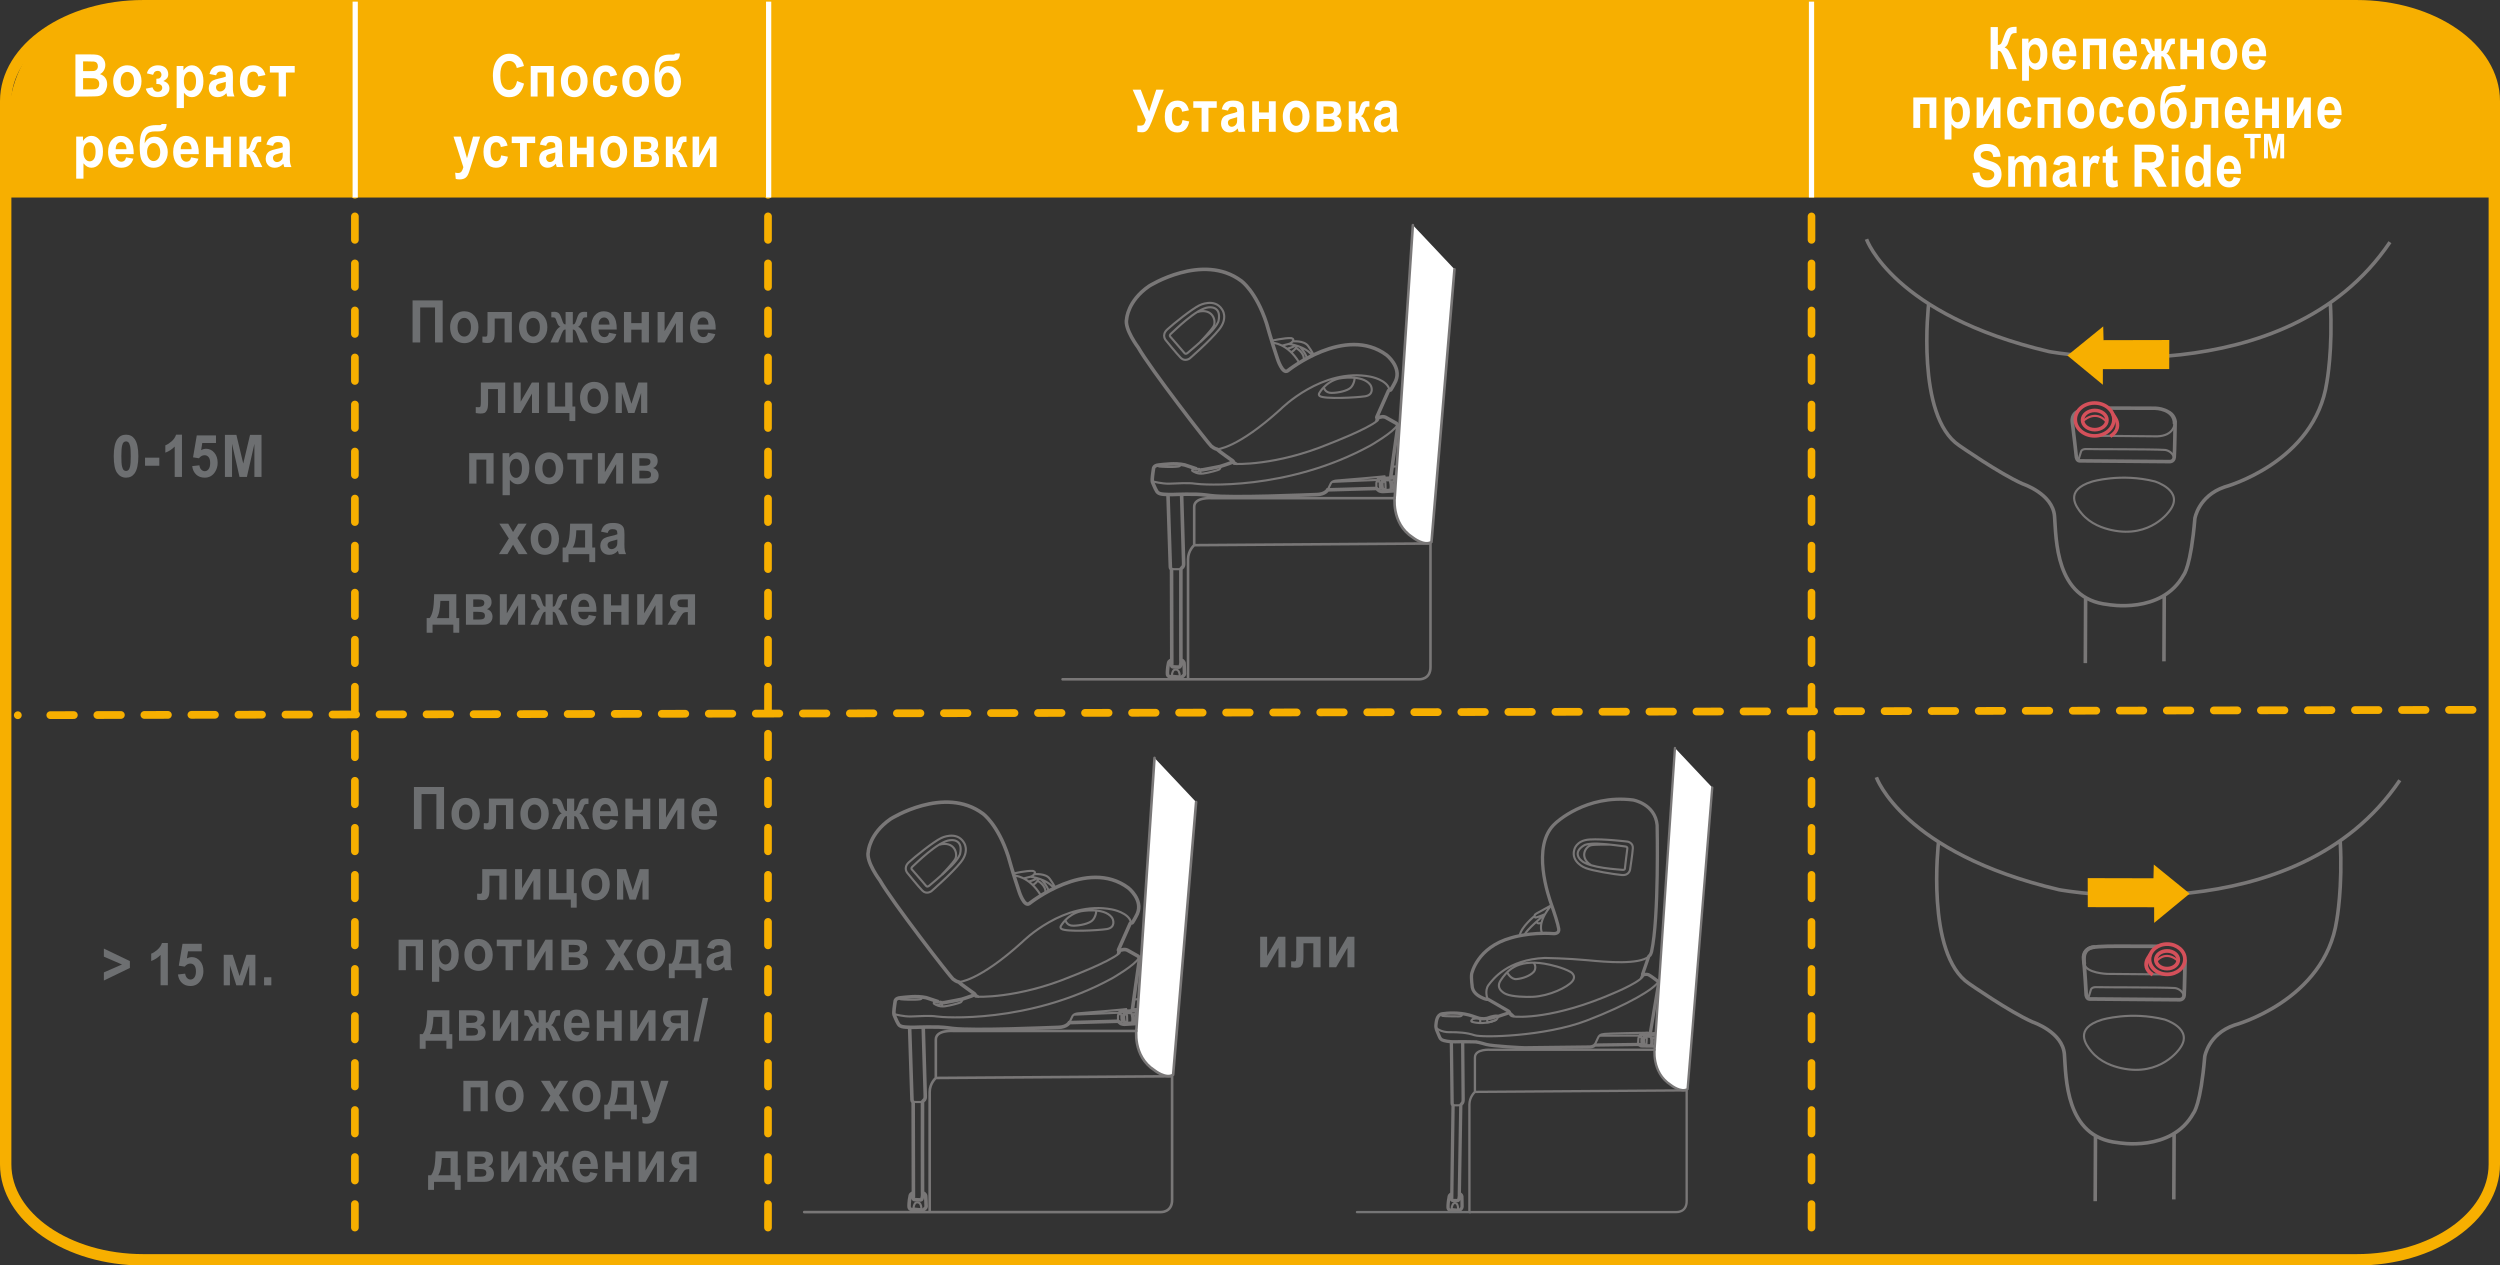 <?xml version="1.0" encoding="UTF-8"?>
<!DOCTYPE svg PUBLIC "-//W3C//DTD SVG 1.1//EN" "http://www.w3.org/Graphics/SVG/1.1/DTD/svg11.dtd">
<!-- Creator: CorelDRAW 2018 (64-Bit) -->
<svg xmlns="http://www.w3.org/2000/svg" xml:space="preserve" width="90mm" height="45.558mm" version="1.1" style="shape-rendering:geometricPrecision; text-rendering:geometricPrecision; image-rendering:optimizeQuality; fill-rule:evenodd; clip-rule:evenodd"
viewBox="0 0 4220.91 2136.61"
 xmlns:xlink="http://www.w3.org/1999/xlink">
 <rect x="0" y="0" width="4220.91" height="2136.61" fill="#333333" stroke="none"/>
 <defs>
  <style type="text/css">
   <![CDATA[
    .str8 {stroke:#F7AF00;stroke-width:19.22;stroke-miterlimit:10}
    .str19 {stroke:#D4505A;stroke-width:3.64;stroke-miterlimit:4}
    .str20 {stroke:#D4505A;stroke-width:6.05;stroke-miterlimit:4}
    .str11 {stroke:#797777;stroke-width:6.05;stroke-miterlimit:4}
    .str18 {stroke:#D4505A;stroke-width:6.3;stroke-miterlimit:4}
    .str17 {stroke:#797777;stroke-width:6.3;stroke-miterlimit:4}
    .str9 {stroke:white;stroke-width:8.82;stroke-miterlimit:10}
    .str14 {stroke:#797777;stroke-width:5.56;stroke-miterlimit:4}
    .str12 {stroke:#797777;stroke-width:3.57;stroke-miterlimit:4}
    .str13 {stroke:#797777;stroke-width:3.59;stroke-miterlimit:4}
    .str16 {stroke:#757576;stroke-width:3.94;stroke-linecap:round;stroke-linejoin:round;stroke-miterlimit:10}
    .str15 {stroke:#797777;stroke-width:3.94;stroke-linecap:round;stroke-linejoin:round;stroke-miterlimit:10}
    .str10 {stroke:#797777;stroke-width:4.4;stroke-linecap:round;stroke-linejoin:round;stroke-miterlimit:10}
    .str1 {stroke:#F7AF00;stroke-width:12.84;stroke-linecap:round;stroke-linejoin:round;stroke-miterlimit:10}
    .str5 {stroke:#F7AF00;stroke-width:12.94;stroke-linecap:round;stroke-linejoin:round;stroke-miterlimit:10}
    .str3 {stroke:#F7AF00;stroke-width:12.95;stroke-linecap:round;stroke-linejoin:round;stroke-miterlimit:10}
    .str7 {stroke:#F7AF00;stroke-width:13.08;stroke-linecap:round;stroke-linejoin:round;stroke-miterlimit:10}
    .str0 {stroke:#F7AF00;stroke-width:12.84;stroke-linecap:round;stroke-linejoin:round;stroke-miterlimit:10;stroke-dasharray:39.705 39.705}
    .str4 {stroke:#F7AF00;stroke-width:12.94;stroke-linecap:round;stroke-linejoin:round;stroke-miterlimit:10;stroke-dasharray:39.705 39.705}
    .str2 {stroke:#F7AF00;stroke-width:12.95;stroke-linecap:round;stroke-linejoin:round;stroke-miterlimit:10;stroke-dasharray:39.705 39.705}
    .str6 {stroke:#F7AF00;stroke-width:13.08;stroke-linecap:round;stroke-linejoin:round;stroke-miterlimit:10;stroke-dasharray:39.705 39.705}
    .fil1 {fill:none;fill-rule:nonzero}
    .fil3 {fill:#6D6F71;fill-rule:nonzero}
    .fil0 {fill:#F7AF00;fill-rule:nonzero}
    .fil2 {fill:white;fill-rule:nonzero}
   ]]>
  </style>
 </defs>
 <g id="Слой_x0020_1">
  <path class="fil0" d="M13.04 212.29c3.18,-151.52 112.47,-206.13 234.22,-206.13l3731.7 3.46c0,0 201.2,-1.29 232.34,164.34l0.05 159.53 -4198.7 0c0,0 -0.41,-83.04 0.4,-121.19z"/>
  <line class="fil1 str0" x1="3058.49" y1="2072.64" x2="3058.49" y2= "352.92" />
  <path class="fil1 str1" d="M3058.49 2126.99l0 -0.23m0 -1800.9l0 -0.23"/>
  <line class="fil1 str2" x1="1296.67" y1="2072.6" x2="1296.67" y2= "356.15" />
  <path class="fil1 str3" d="M1296.67 2126.99l0 -0.1m0 -1797.88l0 -0.1"/>
  <line class="fil1 str4" x1="599.19" y1="2072.6" x2="599.19" y2= "356" />
  <path class="fil1 str5" d="M599.19 2126.99l0 -0.1m0 -1798.02l0 -0.11"/>
  <line class="fil1 str6" x1="84.95" y1="1207.41" x2="4183.79" y2= "1198.45" />
  <path class="fil1 str7" d="M30.02 1207.54l0.08 0m4181.1 -9.15l0.1 0"/>
  <path class="fil1 str8" d="M4211.3 1965.88c0,88.98 -104.03,161.12 -232.34,161.12l-3736.99 0c-128.32,0 -232.36,-72.14 -232.36,-161.12l0 -1795.16c0,-88.96 104.04,-161.1 232.36,-161.1l3736.99 0c128.31,0 232.34,72.14 232.34,161.1l0 1795.16z"/>
  <path class="fil1 str9" d="M1297.75 2.77l0 330.7m-698.04 -330.7l0 330.7m2458.78 -330.7l0 330.7"/>
  <path class="fil2" d="M2385.45 380.05l-28.82 432.78 -1.54 23.29 -0.05 0.73c0,0 -7.34,46.53 30.41,70.65 0,0 18.86,15.19 31.45,7.59l38.8 -460.49 -70.25 -74.56z"/>
  <path class="fil1 str10" d="M2385.45 380.05l-28.82 432.78 -1.54 23.29 -0.05 0.73c0,0 -7.34,46.53 30.41,70.65 0,0 18.86,15.19 31.45,7.59l38.8 -460.49"/>
  <path class="fil1 str10" d="M2016.23 920.44c0,0 -10.39,9.08 -10.39,23.78l0 202.67 390.09 0c0,0 19.58,1.03 19.23,-21.13l0 -208.17 -398.93 2.85 0 -64.33c-0.46,-17.47 29.91,-15.04 29.91,-15.04l308.48 0m-346.7 305.82l-213.92 0"/>
  <path class="fil1 str11" d="M2355.36 828.55c-11.1,0.68 -19.14,1.18 -19.14,1.18 0,0 -6.2,0.86 -9.48,-2.65 0,0 -2.02,-1.67 -2.35,-2.05 0,0 -0.28,-0.3 -2.3,-0.3 -2.02,0 -80.49,2.3 -80.49,2.3 0,0 -4.15,7.63 -18.26,7.95 -14.15,0.35 -142.63,6.29 -179.12,1.81 0,0 -13.16,-1.95 -23.16,-2.25 -10.03,-0.28 -28.71,-0.15 -33.79,0.15 -5.09,0.3 -21.54,0.76 -28.26,-1.04 0,0 -4.04,-1.05 -5.67,-3.74 -1.66,-2.68 -3.74,-6.72 -5.67,-11.51 -1.94,-4.76 -2.4,-4.33 -2.25,-9.56 0.15,-5.23 2.25,-18.38 2.25,-18.38 0,0 0.45,-4.63 8.82,-5.38 8.36,-0.75 27.2,-3.74 43.5,-0.15 0,0 15.3,5.18 20.88,6.87m5.72 1.43c1.24,0.2 2.4,0.2 4.04,-0.03 3.25,-0.45 29.04,-5.49 29.58,-5.73 0.58,-0.22 16.38,-5.05 20.76,-7.28 0,0 2,-0.68 0.78,-1.69 0,0 -25.11,-17.72 -26.92,-19.95 0,0 -4.48,-0.9 -9.64,-5.16 -5.15,-4.25 -103.21,-130.94 -123.53,-166.8 0,0 -23.62,-31.09 -19.44,-48.13 0,0 1.49,-30.2 37.67,-55.31 0,0 90.58,-57.41 155.75,-8.97 0,0 25.11,17.64 42.75,71.76 0,0 8.67,31.09 18.53,60.07 0,0 8.37,26.01 17.04,20.04 0,0 97.45,-78.33 167.1,-26.61 0,0 25.64,20.1 15.34,43.88 0,0 -4.72,9.51 -8.08,14.56 0,0 -0.68,1.24 -2.36,0.79 0,0 -1.11,-0.11 -1.67,1.01 -0.58,1.11 -19.51,43.94 -19.51,43.94 0,0 -1.01,2.02 0.68,1.58 1.67,-0.45 7.96,-1.58 7.96,-1.58 0,0 3.46,-0.33 6.15,1.01 2.7,1.34 17.72,9.98 17.72,9.98 0,0 3.36,2.13 2.57,6.28 -0.78,4.14 -11.62,83.02 -11.62,83.02 0,0 -0.6,1.83 0.75,1.72 0.31,-0.02 3.49,-0.18 8.26,-0.42"/>
  <path class="fil1 str12" d="M1955.51 785c0,0 -1.13,2.25 1.45,2.58 2.58,0.33 22.32,1.67 32.86,0 0,0 4.93,-0.9 1.32,-3.94m24.07 5.91l-2.2 3.86c0,0 -1.13,1.13 0.56,1.9 1.69,0.8 7.61,5.5 17.93,4.16 10.31,-1.34 25.45,-5.94 26.24,-6.5 0.78,-0.56 1.81,-1.01 2.13,-1.8 0.33,-0.78 1.46,-4.14 1.46,-4.14"/>
  <path class="fil1 str13" d="M2013.65 792.77c0.53,0 9.8,-1.11 9.8,-1.11 0,0 2.17,-0.76 2.76,1.55 0.6,2.32 0.75,6.05 0.75,6.05"/>
  <path class="fil1 str12" d="M2016.2 796.58c0.43,0 6.93,-0.38 6.93,-0.38 0,0 0.46,0.53 0.98,-1.64 0.53,-2.17 0.68,-3.29 0.68,-3.29m57.01 -12.63c0,0 6.32,4.67 7.68,5"/>
  <path class="fil1 str13" d="M2083.23 779.69c0,0 -1.49,3.21 0.23,3.51 1.71,0.3 70.18,3.67 161.05,-34 0,0 63.98,-24.52 80.42,-38.56 0,0 4.78,-3 -0.3,-5.54"/>
  <line class="fil1 str12" x1="2324.78" y1="703.6" x2="2323.33" y2= "712.12" />
  <path class="fil1 str12" d="M1945.57 812.57c0,0 15.98,4.48 29,4.04 13.01,-0.45 32.74,-1.8 43.03,0 10.32,1.79 155.16,12.7 296.25,-64.42 0,0 39.18,-22.42 45.75,-34.98m-304.78 41.33c0,0 33.64,-0.68 107.63,-67.93 0,0 69.95,-70.4 151.12,-54.72 0,0 29.22,5.16 32.4,22.75m-118.79 5.51c0,0 10.24,-19.72 33.79,-25.11 0,0 38.71,-7.48 52.38,10.3 3.29,4.25 6.34,17.37 -8.52,19.74 -14.13,2.23 -69.06,5.16 -76.6,-0.45 -0.91,-0.69 -2.15,-2.47 -1.04,-4.48z"/>
  <path class="fil1 str12" d="M2235.24 654.27c0,0 1.66,9.28 13.17,9.12 11.51,-0.15 26.29,-3.57 31.83,-8.67 5.54,-5.08 7.78,-15.85 6.28,-17.34m-138.43 -58.65c0,0 25.35,0 45.53,33.62m-29.09 -28.92c0.45,-0.3 11.81,-2.4 13.9,-3.74 2.1,-1.36 3,-1.79 4.48,-3.89 2.65,-3.72 -2.83,-4.93 -2.83,-4.93 -10.46,-0.76 -32.74,4.34 -33.19,4.34m35.89 1.19c0,0 18.83,-1.94 25.7,7.63 6.88,9.56 9.41,15.26 9.41,15.26m-41.54 -18.53c0,0 27.79,3.13 39.77,20.17m-36.41 -6.05c0,0 7.4,-3.82 9.64,-10.33m-16.71 4.27c0,0 11.32,-2.24 14.01,-5.73m1.46 4.39c0,0 14.23,7.4 13.23,19.84m-6.39 -21.41c0,0 10.41,11.55 11.53,18.61"/>
  <path class="fil1 str11" d="M1994.97 834.58l3.43 115.67c0,0 0.36,4.88 -1.19,6.64 -1.54,1.75 -2.55,2.65 -2.55,2.65 0,0 -0.68,0.27 -0.91,2.05 -0.18,1.79 0.03,152.87 0.03,152.87 0,0 -0.08,0.6 0.12,3.1 0.18,2.51 -0.83,6.15 -1.27,7.38 -0.43,1.22 -2.25,1.41 -2.25,1.41 0,0 -8.69,-0.35 -9.65,-0.46 -0.98,-0.1 -1.47,-0.31 -2.1,-0.74 -0.63,-0.46 -0.23,-4.76 -0.23,-4.76 0,0 -0.46,-155.76 -0.43,-157.41 0.05,-1.65 -0.07,-2.1 -0.91,-2.65 -0.83,-0.54 -1.11,-3.44 -1.11,-3.44l-3.96 -121.52m6.32 278.91c0,0 -4.57,1.22 -5.28,4.83 -0.68,3.63 -1.31,7.3 -1.31,7.3 0,0 -1.03,8.97 -0.58,12.04 0.18,1.29 1.13,3.36 3.41,3.92 2.25,0.55 14.38,2.48 17.95,1.59 3.54,-0.88 7.26,-3.86 7.38,-6.49 0.16,-2.62 -0.78,-18.12 -0.78,-18.12 0,0 -0.88,-4.32 -5.03,-4.76"/>
  <path class="fil1 str12" d="M1978.75 1138.29c0.1,-0.58 1.43,-7.51 5.08,-7.71 0,0 5.14,-1.31 7,4.68 0,0 2.63,6.69 -1.19,6.64 -3.84,-0.05 -10.62,-1.24 -10.62,-1.24 0,0 -0.68,0.22 -0.27,-2.36z"/>
  <path class="fil1 str13" d="M1977.61 960.7c0,0 12.41,1.03 16.48,-0.22"/>
  <path class="fil1 str12" d="M2025.33 515.32c0,0 25.56,-12.66 38.02,7.21 0,0 10.74,13.95 -4.96,33.62 -15.73,19.66 -49.68,48.98 -49.68,48.98 0,0 -8.14,6.13 -15.14,-0.96 -7,-7.08 -25.05,-29.45 -25.05,-29.45 0,0 -8.32,-8.87 2.5,-18.7 10.8,-9.86 41.06,-34.21 54.31,-40.7z"/>
  <path class="fil1 str12" d="M2040.36 518.94c0,0 22.85,-3.67 16.83,23.43 0,0 -1.96,7.04 -14.56,19.92 -12.57,12.89 -37.34,33.47 -37.34,33.47 0,0 -3.29,3.18 -5.49,0.36 -2.19,-2.83 -23.26,-26.99 -23.26,-26.99 0,0 -3.66,-2.28 0.73,-5.96 4.39,-3.69 42.54,-42.35 63.1,-44.24z"/>
  <path class="fil1 str12" d="M2026.8 577.02c0,0 19.69,-20.88 22.44,-26.62 4.4,-9.2 -1.87,-30.36 -26.84,-23.93"/>
  <path class="fil1 str12" d="M2241.61 827.03c0,0 4.57,-9.53 5.29,-10.89 0.75,-1.34 2.7,-4.46 10.77,-4.93 8.07,-0.43 80.04,-6.68 81.7,-7.28m-90.35 9.68l75.76 -3.29c0,0 0.91,-3.14 8.42,-3.36 7.51,-0.22 17.6,-1.45 17.6,-1.45m-25.72 4.9c0,0 -0.9,1.49 0.61,2.17 1.49,0.66 2.53,0.51 2.53,0.51 0,0 1.95,-0.36 1.49,1.96 -0.45,2.32 -0.07,7.4 0.38,8.31 0.45,0.89 0.6,1.85 -0.53,2.23 -1.11,0.38 -4.83,-0.3 -4.83,-0.3m0.35 -12.64c0,0 -1.19,0.38 -1.34,3.14 -0.15,2.77 0.23,9.27 0.23,9.27m2.15 -12.41c0.16,-0.22 0.45,-3.06 5.62,-3.36 5.15,-0.3 21.74,-1.28 21.74,-1.28m-1.79 -2.61c0,0 1.87,1.36 2.08,3.67 0.23,2.32 0.55,19.64 0.55,19.64m-0.4 -20.83l3.14 -0.16m-24.12 5.24c0,0 0.61,-1.34 2.08,-1.62 2.07,-0.39 10.37,-0.33 10.37,-0.33 0,0 1.24,0.51 1.41,1.45 0.17,0.96 2.19,8.29 0.66,13.73 0,0 -0.61,0.68 -2.95,0.73 -2.36,0.05 -8.72,0.51 -8.72,0.51 0,0 -2.05,-0.28 -2.51,-2.13 -0.45,-1.85 -2.07,-7.79 -0.35,-12.34zm14.08 -0.33c0.61,-0.12 1.32,-0.14 1.74,0 0.41,0.15 0.91,0.56 1.19,1.29 0.26,0.73 1.39,8.97 0.21,10.6 0,0 -0.61,0.94 -2.63,1.22m-13.05 -11.1c0,0 0.5,-1.22 1.06,-1.22 0.56,0 2.85,0.05 2.85,0.05 0,0 0.58,0.16 0.69,1.29 0.11,1.13 0.28,9.48 0.28,9.48 0,0 0,1.11 -0.73,1.11 -0.75,0 -3.1,1.34 -3.72,-1.18 -0.6,-2.51 -1.16,-7.91 -0.43,-9.53zm14.63 -1.95l4.81 -0.23m-3.31 11.78l3.65 -0.35m-4.39 -36.1c0.2,0 3.89,-0.11 8.69,-0.26"/>
  <path class="fil2" d="M1949.23 1279.6l-28.82 432.78 -1.54 23.28 -0.05 0.74c0,0 -7.34,46.53 30.41,70.65 0,0 18.86,15.19 31.45,7.59l38.79 -460.49 -70.25 -74.56z"/>
  <path class="fil1 str10" d="M1949.23 1279.6l-28.82 432.78 -1.54 23.28 -0.05 0.74c0,0 -7.34,46.53 30.41,70.65 0,0 18.86,15.19 31.45,7.59l38.79 -460.49"/>
  <path class="fil1 str10" d="M1580.01 1819.99c0,0 -10.39,9.08 -10.39,23.77l0 202.67 390.09 0c0,0 19.57,1.03 19.22,-21.13l0 -208.17 -398.93 2.85 0 -64.33c-0.46,-17.47 29.91,-15.04 29.91,-15.04l308.48 0m-346.69 305.81l-213.93 0"/>
  <path class="fil1 str11" d="M1919.14 1728.09c-11.1,0.68 -19.14,1.17 -19.14,1.17 0,0 -6.2,0.86 -9.48,-2.65 0,0 -2.02,-1.67 -2.35,-2.05 0,0 -0.28,-0.3 -2.3,-0.3 -2.02,0 -80.49,2.3 -80.49,2.3 0,0 -4.16,7.63 -18.27,7.96 -14.14,0.35 -142.63,6.29 -179.11,1.81 0,0 -13.16,-1.96 -23.16,-2.25 -10.03,-0.28 -28.71,-0.15 -33.79,0.15 -5.1,0.3 -21.54,0.76 -28.26,-1.05 0,0 -4.04,-1.04 -5.68,-3.74 -1.65,-2.68 -3.74,-6.72 -5.67,-11.5 -1.93,-4.78 -2.4,-4.35 -2.25,-9.58 0.15,-5.23 2.25,-18.38 2.25,-18.38 0,0 0.45,-4.63 8.82,-5.37 8.35,-0.75 27.2,-3.74 43.49,-0.15 0,0 15.3,5.18 20.88,6.87m5.73 1.42c1.24,0.2 2.4,0.2 4.04,-0.03 3.24,-0.45 29.04,-5.49 29.6,-5.72 0.56,-0.22 16.36,-5.03 20.75,-7.28 0,0 2,-0.68 0.78,-1.69 0,0 -25.12,-17.72 -26.92,-19.96 0,0 -4.48,-0.89 -9.65,-5.14 -5.14,-4.27 -103.21,-130.95 -123.52,-166.82 0,0 -23.63,-31.08 -19.44,-48.13 0,0 1.49,-30.19 37.67,-55.31 0,0 90.59,-57.41 155.76,-8.97 0,0 25.11,17.63 42.75,71.76 0,0 8.67,31.08 18.53,60.09 0,0 8.37,26.01 17.04,20.02 0,0 97.45,-78.32 167.11,-26.6 0,0 25.64,20.1 15.34,43.87 0,0 -4.71,9.53 -8.07,14.58 0,0 -0.68,1.22 -2.37,0.78 0,0 -1.11,-0.12 -1.67,1.01 -0.58,1.11 -19.51,43.94 -19.51,43.94 0,0 -1.01,2.02 0.66,1.57 1.69,-0.45 7.97,-1.57 7.97,-1.57 0,0 3.46,-0.33 6.15,1.01 2.7,1.34 17.72,9.98 17.72,9.98 0,0 3.36,2.14 2.57,6.29 -0.78,4.14 -11.62,83.02 -11.62,83.02 0,0 -0.6,1.84 0.75,1.72 0.31,-0.01 3.49,-0.18 8.25,-0.41"/>
  <path class="fil1 str12" d="M1519.28 1684.54c0,0 -1.13,2.25 1.46,2.58 2.58,0.33 22.3,1.67 32.86,0 0,0 4.93,-0.9 1.32,-3.94m24.07 5.91l-2.2 3.86c0,0 -1.13,1.13 0.56,1.9 1.69,0.8 7.63,5.5 17.93,4.16 10.31,-1.34 25.45,-5.94 26.24,-6.5 0.78,-0.56 1.8,-1.01 2.13,-1.79 0.33,-0.79 1.44,-4.15 1.44,-4.15"/>
  <path class="fil1 str13" d="M1577.43 1692.32c0.53,0 9.79,-1.11 9.79,-1.11 0,0 2.17,-0.76 2.77,1.56 0.6,2.32 0.74,6.05 0.74,6.05"/>
  <path class="fil1 str12" d="M1579.98 1696.12c0.45,0 6.93,-0.38 6.93,-0.38 0,0 0.46,0.53 0.98,-1.64 0.53,-2.17 0.68,-3.29 0.68,-3.29m57.01 -12.63c0,0 6.32,4.67 7.68,4.99"/>
  <path class="fil1 str13" d="M1647.01 1679.24c0,0 -1.49,3.21 0.23,3.51 1.7,0.3 70.18,3.67 161.06,-34 0,0 63.96,-24.52 80.41,-38.57 0,0 4.78,-2.99 -0.3,-5.54"/>
  <line class="fil1 str12" x1="1888.56" y1="1603.15" x2="1887.1" y2= "1611.67" />
  <path class="fil1 str12" d="M1509.34 1712.12c0,0 15.98,4.48 28.99,4.04 13.02,-0.45 32.76,-1.79 43.05,0 10.33,1.79 155.16,12.7 296.26,-64.42 0,0 39.18,-22.42 45.75,-34.98m-304.77 41.33c0,0 33.64,-0.68 107.62,-67.93 0,0 69.95,-70.42 151.12,-54.72 0,0 29.22,5.16 32.39,22.75m-118.79 5.51c0,0 10.24,-19.72 33.79,-25.12 0,0 38.71,-7.48 52.38,10.31 3.29,4.25 6.32,17.37 -8.52,19.74 -14.13,2.23 -69.06,5.16 -76.6,-0.45 -0.91,-0.69 -2.15,-2.47 -1.04,-4.48z"/>
  <path class="fil1 str12" d="M1799.02 1553.82c0,0 1.65,9.28 13.17,9.12 11.51,-0.15 26.29,-3.57 31.83,-8.67 5.54,-5.08 7.78,-15.85 6.29,-17.34m-138.43 -58.65c0,0 25.34,0 45.53,33.62m-29.09 -28.92c0.45,-0.3 11.81,-2.4 13.9,-3.74 2.1,-1.36 2.99,-1.79 4.48,-3.89 2.65,-3.72 -2.83,-4.93 -2.83,-4.93 -10.45,-0.76 -32.74,4.34 -33.19,4.34m35.89 1.19c0,0 18.83,-1.94 25.69,7.63 6.88,9.56 9.41,15.26 9.41,15.26m-41.54 -18.55c0,0 27.8,3.14 39.77,20.19m-36.42 -6.05c0,0 7.4,-3.82 9.65,-10.33m-16.71 4.27c0,0 11.32,-2.24 14.01,-5.73m1.45 4.39c0,0 14.23,7.4 13.24,19.84m-6.39 -21.41c0,0 10.41,11.55 11.53,18.61"/>
  <path class="fil1 str11" d="M1558.75 1734.13l3.42 115.67c0,0 0.37,4.88 -1.19,6.64 -1.54,1.75 -2.55,2.65 -2.55,2.65 0,0 -0.68,0.27 -0.91,2.05 -0.18,1.79 0.05,152.87 0.05,152.87 0,0 -0.1,0.6 0.1,3.1 0.18,2.51 -0.83,6.15 -1.27,7.38 -0.43,1.22 -2.25,1.41 -2.25,1.41 0,0 -8.69,-0.36 -9.65,-0.46 -0.96,-0.1 -1.47,-0.31 -2.1,-0.74 -0.63,-0.46 -0.23,-4.76 -0.23,-4.76 0,0 -0.46,-155.76 -0.41,-157.41 0.03,-1.65 -0.08,-2.1 -0.93,-2.65 -0.83,-0.54 -1.11,-3.44 -1.11,-3.44l-3.95 -121.52m6.32 278.91c0,0 -4.56,1.22 -5.28,4.83 -0.68,3.63 -1.31,7.3 -1.31,7.3 0,0 -1.01,8.97 -0.58,12.04 0.18,1.29 1.13,3.36 3.4,3.92 2.25,0.54 14.38,2.48 17.95,1.59 3.54,-0.88 7.26,-3.86 7.38,-6.49 0.17,-2.62 -0.77,-18.12 -0.77,-18.12 0,0 -0.88,-4.32 -5.03,-4.76"/>
  <path class="fil1 str12" d="M1542.53 2037.83c0.1,-0.58 1.43,-7.51 5.08,-7.71 0,0 5.16,-1.31 7,4.68 0,0 2.65,6.69 -1.19,6.64 -3.84,-0.05 -10.62,-1.24 -10.62,-1.24 0,0 -0.68,0.22 -0.27,-2.36z"/>
  <path class="fil1 str13" d="M1541.39 1860.25c0,0 12.41,1.03 16.48,-0.22"/>
  <path class="fil1 str12" d="M1589.11 1414.87c0,0 25.56,-12.66 38.02,7.19 0,0 10.74,13.97 -4.97,33.62 -15.73,19.67 -49.68,48.99 -49.68,48.99 0,0 -8.14,6.13 -15.14,-0.96 -7,-7.1 -25.05,-29.45 -25.05,-29.45 0,0 -8.32,-8.87 2.5,-18.7 10.81,-9.86 41.06,-34.21 54.32,-40.7z"/>
  <path class="fil1 str12" d="M1604.14 1418.49c0,0 22.84,-3.67 16.82,23.43 0,0 -1.95,7.05 -14.56,19.92 -12.59,12.89 -37.34,33.47 -37.34,33.47 0,0 -3.31,3.18 -5.5,0.37 -2.18,-2.83 -23.26,-26.97 -23.26,-26.97 0,0 -3.65,-2.3 0.73,-5.97 4.38,-3.69 42.54,-42.35 63.1,-44.24z"/>
  <path class="fil1 str12" d="M1590.58 1476.57c0,0 19.69,-20.88 22.43,-26.62 4.4,-9.2 -1.87,-30.36 -26.84,-23.92"/>
  <path class="fil1 str12" d="M1805.39 1726.58c0,0 4.56,-9.53 5.29,-10.87 0.74,-1.36 2.7,-4.48 10.77,-4.95 8.08,-0.43 80.05,-6.68 81.7,-7.28m-90.35 9.68l75.76 -3.29c0,0 0.91,-3.14 8.42,-3.36 7.51,-0.22 17.61,-1.46 17.61,-1.46m-25.73 4.9c0,0 -0.89,1.49 0.61,2.17 1.49,0.66 2.53,0.51 2.53,0.51 0,0 1.95,-0.37 1.49,1.95 -0.45,2.32 -0.07,7.4 0.38,8.31 0.45,0.9 0.6,1.85 -0.53,2.24 -1.11,0.38 -4.83,-0.3 -4.83,-0.3m0.35 -12.64c0,0 -1.19,0.38 -1.34,3.14 -0.15,2.76 0.23,9.27 0.23,9.27m2.15 -12.41c0.16,-0.22 0.45,-3.06 5.62,-3.36 5.14,-0.3 21.74,-1.28 21.74,-1.28m-1.79 -2.61c0,0 1.87,1.36 2.08,3.67 0.23,2.32 0.54,19.66 0.54,19.66m-0.39 -20.85l3.13 -0.16m-24.11 5.24c0,0 0.61,-1.34 2.08,-1.62 2.07,-0.38 10.37,-0.33 10.37,-0.33 0,0 1.24,0.51 1.41,1.45 0.16,0.96 2.19,8.29 0.66,13.73 0,0 -0.61,0.68 -2.95,0.73 -2.36,0.07 -8.72,0.52 -8.72,0.52 0,0 -2.05,-0.28 -2.51,-2.13 -0.45,-1.86 -2.07,-7.79 -0.35,-12.34zm14.08 -0.33c0.61,-0.11 1.32,-0.13 1.74,0 0.41,0.15 0.91,0.56 1.19,1.29 0.27,0.73 1.39,8.97 0.22,10.61 0,0 -0.61,0.94 -2.63,1.22m-13.05 -11.1c0,0 0.49,-1.22 1.06,-1.22 0.55,0 2.85,0.05 2.85,0.05 0,0 0.58,0.16 0.69,1.29 0.12,1.13 0.28,9.48 0.28,9.48 0,0 0,1.11 -0.74,1.11 -0.73,0 -3.08,1.34 -3.71,-1.17 -0.6,-2.52 -1.16,-7.91 -0.43,-9.53zm14.62 -1.96l4.82 -0.23m-3.31 11.78l3.66 -0.35m-4.39 -36.1c0.2,0 3.89,-0.12 8.69,-0.26"/>
  <path class="fil1 str14" d="M2492.04 1759.1c0,0 -25.68,-0.61 -34.78,-0.18 -9.12,0.43 -20.2,-1.7 -22.82,-3.33 -2.62,-1.62 -3.69,-4.23 -3.69,-4.23l-4.23 -9.94c0,0 -2.7,-5.36 -2.17,-10.77 0.54,-5.43 1.36,-17.48 10.57,-18.99 9.23,-1.51 27.07,-2.7 45.3,2 0,0 10.47,3.1 14.08,4.6 3.61,1.52 10.79,2.38 16.46,1.06 0,0 10.09,-4.04 16.7,-3.66 0,0 1.79,0.41 2.96,0.05 1.19,-0.33 17.76,-5.88 17.76,-5.88 0,0 0.73,-1.39 -1.39,-2.73 -2.08,-1.34 -34.13,-19.79 -34.13,-19.79 0,0 -2.91,0.48 -8.04,-1.74 -5.11,-2.22 -16.74,-7.49 -18.83,-18.38 0,0 -2.27,-15.98 -1.11,-22.91 0,0 8.92,-44.84 66.64,-60.87 0,0 31.07,-10.06 71.87,-7.11 0,0 9.81,0.6 8.52,-7.93 -1.29,-8.52 -7.7,-28.18 -12.02,-40.25 -4.3,-12.08 -36.1,-100.68 6.57,-138.3 0,0 51.12,-49.2 130.84,-39.19 0,0 37.28,6.39 40.75,42.47 0,0 3.4,155.74 -9.41,213.59 0,0 -1.51,5.61 -3.33,6.54 0,0 -1.79,1.47 -2.07,3.37l-9.79 28.35c0,0 -0.35,1.09 0.71,0.89 1.08,-0.2 5.96,-1.6 9.27,-0.22 3.33,1.39 15.8,11.05 15.8,11.05 0,0 1.95,1.21 1.14,5.03 -0.81,3.81 -14.08,83.88 -14.08,83.88 0,0 55.73,-3.61 54.29,-0.98 -1.44,2.66 -2.95,13.88 -2.95,13.88l-9.52 0.49c0,0 -2.66,2.49 0.71,2.65 3.39,0.18 7.49,-0.63 7.98,2.57 0.48,3.18 -65.6,1.66 -65.6,1.66 0,0 -0.84,0 -2.85,-1.61 0,0 -1.8,-0.96 -3.54,-0.84 -1.74,0.12 -71.94,1.01 -71.94,1.01 0,0 -2.59,2.99 -8.48,3.23 -5.92,0.21 -106.54,1.17 -109.38,1.36 -2.84,0.2 -55.04,-2.78 -65.63,-5.66 0,0 -12,-3.67 -17.14,-4.23z"/>
  <path class="fil1 str12" d="M2511.58 1686.99c0,0 -5.66,-14.54 1.77,-24.17 7.4,-9.65 31.85,-42.6 94.83,-45.47 0,0 38.77,0.65 71.77,3.82 33.02,3.18 87.12,7.91 104.18,-6.4m-241.26 63.68c0,0 -19.36,-7.86 -9.33,-23.03 10.01,-15.2 26.77,-36.33 74.21,-28.36 11.28,1.9 30.82,6.57 43.66,13.76 0,0 11.17,5.97 3.23,15.92 -7.94,9.94 -38.4,24.92 -66.82,26.24 -11.3,0.53 -34.17,-0.07 -44.94,-4.54z"/>
  <path class="fil1 str12" d="M2544.83 1641.93c0,0 5.82,12 15.64,11.15 9.79,-0.84 22.95,-5.29 29.26,-12.53 0,0 5.67,-6.85 -0.26,-15.24"/>
  <path class="fil1 str12" d="M2548.58 1708.73c0,0 -1.01,6.52 6.22,7.48 7.25,0.93 68.45,5.12 172.25,-40.53 0,0 50.06,-20.91 47.47,-30.41m-1.06 -1.01l-3.57 8.57m-223.09 54.27l10.19 9.28m-132.46 19.28c0,0 8.72,7.31 22.7,7.08 13.96,-0.21 29.07,0.58 42.27,5.08 13.23,4.5 118.64,2.12 188.94,-24.6 70.28,-26.76 115.78,-54.25 121.19,-65.63"/>
  <path class="fil1 str12" d="M2435.61 1711.23c0,0 -2.66,3.23 -0.26,3.95 2.36,0.75 24.49,0.84 27.48,0.86 3.64,0.03 6.41,-0.78 5.23,-5.01m21.57 5.9l-5.13 5.73c0,0 -1.24,1.31 0.01,2.15 1.26,0.86 19.66,6.22 39.91,-2.12 0,0 2.87,-1.52 3.21,-2.5 0.36,-0.96 2.3,-3.92 2.3,-3.92m-42.64 3.92l8.54 -1.11c0,0 3.59,-0.65 3.36,2.07 -0.23,2.7 0.12,5.77 0.12,5.77"/>
  <path class="fil1 str12" d="M2511.82 1718.97c0,0 -0.01,1.74 1.86,1.51 1.87,-0.27 10.95,-1.01 13.8,-4.83"/>
  <path class="fil1 str12" d="M2510.77 1719.31l0.45 6.68c0,0 3.56,0.98 15.06,-4.22"/>
  <path class="fil1 str12" d="M2692.23 1764.65c0,0 4.32,-9.73 5.99,-12.93 1.66,-3.21 3.23,-5.35 11.1,-6.14 7.87,-0.81 68.78,-1.92 68.78,-1.92 0,0 7.02,-1.36 9.45,2.91"/>
  <path class="fil1 str14" d="M2469.53 1759.15l0.81 96.27c0,0 0.2,4.76 -1.07,6.49 -1.33,1.74 -2.17,2.63 -2.17,2.63 0,0 -0.56,0.26 -0.78,2 -0.18,1.74 -2.45,148.88 -2.45,148.88 0,0 -0.08,0.6 0.03,3.01 0.1,2.45 -0.78,6.03 -1.16,7.22 -0.38,1.21 -1.89,1.4 -1.89,1.4 0,0 -7.17,-0.2 -7.94,-0.26 -0.79,-0.1 -1.21,-0.3 -1.72,-0.73 -0.49,-0.41 -0.11,-4.62 -0.11,-4.62 0,0 2.15,-151.68 2.2,-153.3 0.08,-1.59 -0.02,-2.05 -0.68,-2.55 -0.69,-0.52 -0.89,-3.33 -0.89,-3.33l-1.28 -102.65m0.68 255.87c0,0 -3.78,1.28 -4.42,4.82 -0.63,3.56 -1.21,7.13 -1.21,7.13 0,0 -0.98,8.73 -0.66,11.73 0.13,1.27 0.86,3.24 2.73,3.76 1.87,0.49 11.83,2.17 14.78,1.24 2.94,-0.91 6.05,-3.86 6.19,-6.43 0.16,-2.57 -0.33,-17.64 -0.33,-17.64 0,0 -0.66,-4.18 -4.08,-4.55"/>
  <path class="fil1 str12" d="M2451.09 2038.9c0.1,-0.56 1.3,-7.33 4.31,-7.59 0,0 4.25,-1.36 5.67,4.43 0,0 2.09,6.45 -1.06,6.49 -3.19,0.01 -8.75,-1.03 -8.75,-1.03 0,0 -0.56,0.22 -0.18,-2.3zm1.95 -172.94c0,0 10.21,0.83 13.58,-0.46m209.92 -400.1c0,0 -24.47,-9.65 -18.65,-30.53 0,0 2.88,-16.03 26.04,-17.49 23.16,-1.45 64.21,3.59 64.21,3.59 0,0 9.22,1.77 8.72,10.97 -0.51,9.2 -4.58,35.44 -4.58,35.44 0,0 -0.9,11.24 -14.31,9.94 -13.4,-1.29 -48.79,-6.88 -61.43,-11.93z"/>
  <path class="fil1 str12" d="M2669.71 1452.85c0,0 -16.66,-13.37 5.58,-26.08 0,0 6.01,-3.04 22.61,-2.43 16.58,0.61 45.97,4.78 45.97,4.78 0,0 4.23,0.27 3.65,3.54 -0.58,3.24 -3.99,32.71 -3.99,32.71 0,0 0.69,3.93 -4.54,3.21 -5.21,-0.73 -55.24,-2.83 -69.29,-15.73zm48.05 -26.82c0,0 -26.44,-0.51 -32.08,1.18 -9,2.7 -19.55,20.17 0.3,33.26m-66.26 67.67c0,0 -24.81,25.86 -16.2,47.5m14.48 -46.5l-23.69 13.04c0,0 -2.45,1.66 -2.83,2.09 -0.36,0.43 -1.41,5.2 1.41,4.88 2.8,-0.33 15.88,-5.76 15.88,-5.76m-18.2 3.36c0,0 -22.32,18.28 -24.72,32.58m40.37 -33.9c0,0 -31.21,26.42 -31.47,32.23m19.94 -21.38c0,0 -0.2,4.99 8.72,1.44"/>
  <path class="fil2" d="M2827.93 1262.88l-32.69 484.2 -1.39 20.85 -0.02 0.66c0,0 -6.6,41.73 27.25,63.32 0,0 16.91,13.6 28.2,6.81l41.61 -509.03 -62.95 -66.81z"/>
  <path class="fil1 str15" d="M2827.93 1262.88l-32.69 484.2 -1.39 20.85 -0.02 0.66c0,0 -6.6,41.73 27.25,63.32 0,0 16.91,13.6 28.2,6.81l41.61 -509.03"/>
  <path class="fil1 str15" d="M2490.21 1843.5c0,0 -9.31,8.14 -9.31,21.31l0 181.6 349.57 0c0,0 17.54,0.94 17.23,-18.93l0 -186.53 -357.49 2.55 0 -57.64c-0.41,-15.65 26.79,-13.48 26.79,-13.48l276.45 0"/>
  <line class="fil1 str16" x1="2482.76" y1="2046.43" x2="2291.07" y2= "2046.45" />
  <path class="fil1 str12" d="M2701.32 1748.61l66.23 -0.16c0,0 1.04,-2.81 7.92,-2.45 6.88,0.37 16.2,-0.01 16.2,-0.01m-23.87 2.57c0,0 -0.95,1.29 0.41,2.04 1.29,0.71 2.27,0.64 2.27,0.64 0,0 1.81,-0.2 1.22,1.89 -0.6,2.1 -0.63,6.77 -0.28,7.63 0.35,0.84 0.4,1.74 -0.64,2 -1.06,0.25 -4.42,-0.63 -4.42,-0.63m1.27 -11.53c0,0 -1.13,0.25 -1.47,2.78 -0.33,2.52 -0.48,8.49 -0.48,8.49m2.89 -11.19c0.18,-0.2 0.65,-2.78 5.39,-2.65 4.73,0.1 19.99,0.45 19.99,0.45m-19.14 3c0,0 0.65,-1.18 2.04,-1.33 1.9,-0.21 9.5,0.45 9.5,0.45 0,0 1.09,0.58 1.18,1.45 0.08,0.88 1.37,7.74 -0.42,12.61 0,0 -0.61,0.58 -2.74,0.45 -2.17,-0.14 -8.01,-0.18 -8.01,-0.18 0,0 -1.85,-0.41 -2.15,-2.13 -0.27,-1.74 -1.31,-7.3 0.61,-11.32zm12.91 0.74c0.56,-0.05 1.21,-0.03 1.57,0.14 0.38,0.16 0.79,0.6 0.99,1.26 0.2,0.68 0.61,8.32 -0.58,9.71 0,0 -0.64,0.83 -2.51,0.92m-11.1 -11.12c0,0 0.53,-1.09 1.06,-1.06 0.51,0.05 2.61,0.26 2.61,0.26 0,0 0.5,0.22 0.53,1.24 0.02,1.02 -0.46,8.69 -0.46,8.69 0,0 -0.08,1.02 -0.75,0.98 -0.66,-0.07 -2.93,0.99 -3.31,-1.36 -0.37,-2.35 -0.46,-7.32 0.31,-8.76zm13.52 -0.69l4.44 0.15"/>
  <path class="fil1 str11" d="M3151.31 403.82c0,0 44.92,127.7 308.4,189.79 0,0 399.74,75.71 575.4,-184.74m-778.8 103.98c0,0 -22.21,189.77 51.47,239.24 0,0 67.88,47.43 107.26,64.86 0,0 50.73,16.66 53.76,54.52 3.03,37.85 0.76,140.05 90.09,149.15 0,0 90.86,17.4 127.96,-49.98 0,0 12.11,-13.61 18.92,-95.38 0,0 6.06,-37.86 49.97,-53.01 0,0 152.68,-40.88 172.88,-177.16 0,0 10.34,-56.02 5.81,-133.99m-413.14 495.9l-0.5 112.55m133.25 -114.08l-0.51 111.05"/>
  <path class="fil1 str12" d="M3671.44 716c0,0 -1.01,19.69 -29.26,20.7l-101.47 -0.94"/>
  <path class="fil1 str11" d="M3560.65 689l77.99 0.25c0,0 33.31,0.25 32.81,26.76m-164.04 -20.95c0,0 -10.34,4.3 -8.59,17.67 1.77,13.37 6.82,58.55 6.82,58.55 0,0 0.76,6.8 5.56,6.8 4.78,0 150.91,1.28 150.91,1.28 0,0 8.07,1.01 8.84,-7.58 0.76,-8.57 1.52,-60.06 1.52,-60.06 0,0 -1.52,-12.49 -12.87,-16.66"/>
  <path class="fil1 str12" d="M3509.17 776.57l4.3 -13.88c0,0 0.75,-5.05 9.83,-4.55 9.1,0.51 109.78,0 132.24,1.52 0,0 12.11,1.26 15.65,14.13m-156.98 92.75c-8.93,-10.87 -29.9,-38.62 17.8,-53.38 0,0 48.44,-14.77 105.99,-0.38 0,0 50.73,15.52 25.36,49.21 0,0 -31.8,47.7 -98.43,32.94 -13.48,-2.99 -35.37,-9.76 -50.73,-28.39z"/>
  <path class="fil1 str11" d="M3167.97 1312.35c0,0 44.92,127.7 308.4,189.79 0,0 399.74,75.71 575.4,-184.74m-778.8 103.98c0,0 -22.21,189.79 51.47,239.24 0,0 67.89,47.43 107.26,64.86 0,0 50.73,16.66 53.76,54.52 3.02,37.86 0.76,140.05 90.09,149.15 0,0 90.86,17.4 127.95,-49.98 0,0 12.11,-13.62 18.93,-95.38 0,0 6.05,-37.86 49.97,-53.01 0,0 152.67,-40.88 172.88,-177.16 0,0 10.34,-56.02 5.81,-133.99m-413.14 495.9l-0.5 112.56m133.25 -114.08l-0.52 111.05"/>
  <path class="fil1 str17" d="M3519.27 1627.81c0,0 -6.81,-28.01 17.67,-29.02"/>
  <path class="fil1 str12" d="M3658.83 1645.21l-101.47 -0.94c0,0 -35.08,-1.32 -38.11,-16.46"/>
  <path class="fil1 str17" d="M3689.11 1620.24c0,0 -0.76,51.49 -1.52,60.06 -0.75,8.59 -8.84,7.57 -8.84,7.57 0,0 -146.11,-1.26 -150.91,-1.26 -4.8,0 -5.54,-6.81 -5.54,-6.81 0,0 -2.53,-46.2 -4.31,-59.56 -1.75,-13.37 7.11,-18.86 13.63,-20.45 11.1,-2.68 45.67,-2.27 45.67,-2.27l66.2 0.2"/>
  <path class="fil1 str12" d="M3525.82 1685.1l4.3 -13.88c0,0 0.75,-5.05 9.83,-4.55 9.1,0.52 109.77,0 132.24,1.52 0,0 12.11,1.26 15.65,14.13m-156.97 92.75c-8.93,-10.87 -29.9,-38.62 17.8,-53.37 0,0 48.44,-14.78 105.99,-0.38 0,0 50.73,15.52 25.36,49.21 0,0 -31.8,47.7 -98.43,32.94 -13.48,-3 -35.37,-9.76 -50.73,-28.39z"/>
  <path class="fil1 str18" d="M3629.09 1619.51c0,14.1 13.4,25.51 29.93,25.51 16.53,0 29.93,-11.42 29.93,-25.51 0,-14.1 -13.4,-25.53 -29.93,-25.53 -16.53,0 -29.93,11.43 -29.93,25.53zm10.72 0.93c0,8.27 8.5,14.97 18.96,14.97 10.47,0 18.98,-6.7 18.98,-14.97 0,-8.26 -8.5,-14.96 -18.98,-14.96 -10.46,0 -18.96,6.7 -18.96,14.96z"/>
  <path class="fil1 str19" d="M3677.81 1622.77c0,0 -19.74,-20.42 -37.84,0.92"/>
  <path class="fil1 str18" d="M3630.48 1611.63c0,0 -4.6,6.75 -5.58,9.28 -2.46,6.47 -3.19,16.71 9.8,24.81"/>
  <path class="fil1 str20" d="M3568.98 708.17c0,15.34 -14.58,27.76 -32.56,27.76 -17.99,0 -32.54,-12.43 -32.54,-27.76 0,-15.34 14.56,-27.76 32.54,-27.76 17.98,0 32.56,12.43 32.56,27.76zm-11.66 1.01c0,9 -9.23,16.28 -20.61,16.28 -11.42,0 -20.65,-7.28 -20.65,-16.28 0,-8.98 9.23,-16.26 20.65,-16.26 11.38,0 20.61,7.28 20.61,16.26z"/>
  <path class="fil1 str19" d="M3515.98 711.71c0,0 21.46,-22.2 41.15,1.01"/>
  <path class="fil1 str20" d="M3567.47 699.59c0,0 4.99,7.35 6.05,10.09 2.7,7.03 3.48,18.18 -10.66,27"/>
  <polygon class="fil0" points="3551.58,574.32 3662.58,574.06 3662.44,623.06 3550.43,623.21 3550.37,649.62 3490.49,600.23 3550.99,551.09 "/>
  <polygon class="fil0" points="3635.82,1482.86 3524.82,1482.59 3524.95,1531.6 3636.96,1531.75 3637.02,1558.15 3696.9,1508.77 3636.39,1459.63 "/>
  <path class="fil2" d="M127.36 91.87l25.58 0c5.07,0 8.84,0.23 11.32,0.7 2.49,0.48 4.71,1.44 6.69,2.93 1.95,1.49 3.6,3.46 4.91,5.94 1.29,2.48 1.95,5.23 1.95,8.3 0,3.35 -0.81,6.39 -2.43,9.17 -1.62,2.79 -3.8,4.87 -6.56,6.25 3.9,1.27 6.89,3.4 8.99,6.44 2.11,3.04 3.14,6.61 3.14,10.72 0,3.24 -0.68,6.36 -2.03,9.43 -1.37,3.07 -3.22,5.49 -5.55,7.32 -2.35,1.83 -5.24,2.95 -8.66,3.38 -2.15,0.25 -7.34,0.42 -15.58,0.48l-21.78 0 0 -71.05zm12.92 11.82l0 16.43 8.46 0c5.04,0 8.16,-0.08 9.4,-0.25 2.2,-0.28 3.95,-1.13 5.22,-2.53 1.27,-1.41 1.9,-3.26 1.9,-5.54 0,-2.19 -0.56,-4 -1.65,-5.37 -1.09,-1.38 -2.71,-2.19 -4.86,-2.48 -1.29,-0.17 -4.96,-0.25 -11.04,-0.25l-7.42 0zm0 28.25l0 19.02 11.95 0c4.66,0 7.63,-0.14 8.86,-0.45 1.93,-0.39 3.5,-1.35 4.71,-2.84 1.19,-1.49 1.8,-3.52 1.8,-6.02 0,-2.14 -0.45,-3.94 -1.39,-5.43 -0.94,-1.49 -2.3,-2.56 -4.05,-3.26 -1.74,-0.68 -5.57,-1.01 -11.45,-1.01l-10.43 0zm50.81 4.5c0,-4.53 1.01,-8.89 3.01,-13.14 2,-4.22 4.86,-7.46 8.54,-9.68 3.67,-2.22 7.78,-3.35 12.31,-3.35 7.01,0 12.76,2.53 17.24,7.57 4.48,5.07 6.71,11.45 6.71,19.19 0,7.79 -2.26,14.24 -6.79,19.36 -4.54,5.12 -10.21,7.68 -17.07,7.68 -4.25,0 -8.31,-1.07 -12.16,-3.21 -3.85,-2.11 -6.79,-5.23 -8.79,-9.37 -2,-4.11 -3.01,-9.12 -3.01,-15.05zm12.56 0.73c0,5.09 1.09,9 3.29,11.73 2.18,2.73 4.86,4.08 8.05,4.08 3.22,0 5.9,-1.35 8.06,-4.08 2.15,-2.73 3.24,-6.67 3.24,-11.82 0,-5.04 -1.09,-8.92 -3.24,-11.65 -2.15,-2.7 -4.84,-4.05 -8.06,-4.05 -3.19,0 -5.87,1.35 -8.05,4.05 -2.2,2.73 -3.29,6.64 -3.29,11.73zm60.35 4.61l0 -8.86c2.13,0 3.67,-0.17 4.64,-0.48 0.93,-0.31 1.85,-1.04 2.71,-2.22 0.86,-1.18 1.29,-2.53 1.29,-4.05 0,-1.6 -0.53,-3.1 -1.59,-4.47 -1.06,-1.38 -2.66,-2.05 -4.79,-2.05 -1.62,0 -3.06,0.39 -4.36,1.15 -1.29,0.76 -2.46,2.62 -3.49,5.52l-10.38 -2.45c1.04,-4.53 3.29,-7.94 6.73,-10.21 3.42,-2.25 7.34,-3.38 11.73,-3.38 5.6,0 9.92,1.41 12.99,4.25 3.06,2.84 4.58,6.44 4.58,10.75 0,2.67 -0.66,4.9 -1.97,6.64 -1.34,1.77 -3.42,3.4 -6.26,4.92 3.42,1.04 6,2.59 7.7,4.7 1.7,2.11 2.53,4.73 2.53,7.85 0,4.02 -1.67,7.46 -5.04,10.36 -3.37,2.9 -8.23,4.33 -14.59,4.33 -11.04,0 -17.8,-4.78 -20.29,-14.38l11.22 -2.28c1.8,5.04 4.78,7.57 8.94,7.57 2.3,0 4.13,-0.68 5.52,-2.03 1.39,-1.32 2.08,-2.9 2.08,-4.73 0,-2 -0.71,-3.57 -2.15,-4.73 -1.44,-1.15 -3.34,-1.72 -5.65,-1.72l-2.11 0zm34.25 -30.33l11.45 0 0 7.54c1.49,-2.56 3.49,-4.67 6.03,-6.3 2.51,-1.6 5.32,-2.42 8.41,-2.42 5.39,0 9.95,2.34 13.7,7.03 3.75,4.7 5.62,11.23 5.62,19.58 0,8.58 -1.9,15.28 -5.67,20.04 -3.77,4.76 -8.36,7.15 -13.75,7.15 -2.56,0 -4.86,-0.56 -6.94,-1.69 -2.08,-1.13 -4.28,-3.07 -6.58,-5.82l0 25.94 -12.26 0 0 -71.05zm12.13 24.85c0,5.8 1.04,10.07 3.11,12.83 2.05,2.76 4.58,4.14 7.55,4.14 2.84,0 5.19,-1.27 7.09,-3.8 1.9,-2.53 2.84,-6.7 2.84,-12.49 0,-5.37 -0.96,-9.4 -2.91,-12.02 -1.95,-2.62 -4.36,-3.91 -7.25,-3.91 -2.99,0 -5.47,1.29 -7.44,3.86 -2,2.56 -2.99,6.36 -2.99,11.4zm54.46 -9.15l-11.12 -2.22c1.24,-4.98 3.39,-8.7 6.46,-11.09 3.06,-2.39 7.6,-3.57 13.6,-3.57 5.47,0 9.54,0.73 12.23,2.17 2.66,1.44 4.56,3.26 5.65,5.49 1.09,2.22 1.62,6.28 1.62,12.18l-0.13 15.9c0,4.53 0.2,7.85 0.58,9.99 0.38,2.17 1.11,4.47 2.2,6.92l-12.13 0c-0.33,-0.9 -0.71,-2.25 -1.16,-4.02 -0.21,-0.82 -0.36,-1.35 -0.43,-1.6 -2.1,2.28 -4.33,3.97 -6.71,5.09 -2.41,1.13 -4.94,1.69 -7.65,1.69 -4.79,0 -8.54,-1.44 -11.27,-4.31 -2.76,-2.87 -4.13,-6.5 -4.13,-10.92 0,-2.9 0.63,-5.49 1.87,-7.77 1.24,-2.28 3.02,-4.02 5.27,-5.23 2.25,-1.21 5.49,-2.28 9.72,-3.18 5.75,-1.21 9.73,-2.31 11.93,-3.35l0 -1.35c0,-2.62 -0.59,-4.47 -1.75,-5.6 -1.16,-1.1 -3.37,-1.66 -6.58,-1.66 -2.2,0 -3.9,0.48 -5.12,1.41 -1.21,0.96 -2.2,2.65 -2.96,5.04zm16.41 11.06c-1.57,0.59 -4.05,1.27 -7.45,2.08 -3.42,0.82 -5.65,1.6 -6.69,2.36 -1.59,1.27 -2.41,2.87 -2.41,4.81 0,1.89 0.63,3.55 1.93,4.92 1.27,1.38 2.88,2.08 4.86,2.08 2.2,0 4.33,-0.82 6.33,-2.42 1.49,-1.21 2.45,-2.73 2.94,-4.5 0.33,-1.15 0.48,-3.38 0.48,-6.64l0 -2.7zm66.86 -11.54l-12.08 2.42c-0.41,-2.67 -1.32,-4.7 -2.76,-6.08 -1.44,-1.35 -3.32,-2.03 -5.62,-2.03 -3.04,0 -5.47,1.18 -7.29,3.52 -1.82,2.34 -2.73,6.28 -2.73,11.76 0,6.11 0.94,10.41 2.79,12.92 1.85,2.53 4.31,3.8 7.42,3.8 2.33,0 4.23,-0.73 5.72,-2.22 1.5,-1.46 2.53,-4 3.14,-7.57l12.03 2.28c-1.24,6.13 -3.65,10.78 -7.19,13.9 -3.55,3.12 -8.31,4.7 -14.26,4.7 -6.76,0 -12.18,-2.36 -16.21,-7.12 -4.02,-4.76 -6.05,-11.31 -6.05,-19.73 0,-8.5 2.03,-15.11 6.08,-19.87 4.02,-4.73 9.5,-7.09 16.41,-7.09 5.65,0 10.13,1.35 13.45,4.05 3.32,2.7 5.73,6.81 7.17,12.35zm7.53 -15.22l41.94 0 0 11 -14.84 0 0 40.46 -12.25 0 0 -40.46 -14.84 0 0 -11z"/>
  <path class="fil2" d="M128.66 230.58l11.45 0 0 7.54c1.49,-2.56 3.49,-4.67 6.03,-6.3 2.51,-1.6 5.32,-2.42 8.41,-2.42 5.39,0 9.95,2.34 13.7,7.03 3.75,4.7 5.62,11.23 5.62,19.58 0,8.58 -1.9,15.28 -5.67,20.04 -3.77,4.76 -8.36,7.15 -13.75,7.15 -2.56,0 -4.86,-0.56 -6.94,-1.69 -2.08,-1.13 -4.28,-3.07 -6.58,-5.82l0 25.94 -12.26 0 0 -71.05zm12.13 24.85c0,5.8 1.04,10.07 3.11,12.83 2.05,2.76 4.58,4.14 7.55,4.14 2.84,0 5.19,-1.27 7.09,-3.8 1.9,-2.53 2.84,-6.7 2.84,-12.49 0,-5.37 -0.96,-9.4 -2.91,-12.02 -1.95,-2.62 -4.36,-3.91 -7.25,-3.91 -2.99,0 -5.47,1.29 -7.44,3.86 -2,2.56 -2.99,6.36 -2.99,11.4zm72.14 10.24l12.2 2.28c-1.57,4.98 -4.05,8.75 -7.42,11.34 -3.39,2.62 -7.65,3.91 -12.74,3.91 -8.05,0 -14,-2.93 -17.88,-8.75 -3.07,-4.7 -4.59,-10.61 -4.59,-17.76 0,-8.53 2,-15.22 6.03,-20.06 4.01,-4.81 9.07,-7.23 15.22,-7.23 6.89,0 12.33,2.53 16.31,7.57 3.98,5.07 5.9,12.83 5.73,23.27l-30.72 0c0.08,4.02 1.06,7.18 2.96,9.43 1.9,2.25 4.26,3.38 7.07,3.38 1.92,0 3.55,-0.59 4.86,-1.74 1.29,-1.15 2.28,-3.04 2.96,-5.63zm0.68 -13.76c-0.08,-3.97 -0.98,-6.95 -2.73,-9 -1.74,-2.05 -3.87,-3.07 -6.38,-3.07 -2.66,0 -4.89,1.07 -6.63,3.24 -1.75,2.17 -2.58,5.09 -2.56,8.84l18.31 0zm59.43 -42.57l8.33 0c-0.25,4.11 -1.21,7.23 -2.89,9.34 -1.69,2.11 -5.82,3.18 -12.38,3.18 -0.79,0 -1.57,-0.03 -2.35,-0.06l-1.57 0c-3.9,0 -7.07,0.48 -9.5,1.44 -2.46,0.96 -4.46,2.81 -6,5.54 -1.54,2.73 -2.35,7.18 -2.43,13.28 1.8,-3.8 4.15,-6.61 7.01,-8.5 2.87,-1.86 6.26,-2.79 10.23,-2.79 6.08,0 11.22,2.62 15.45,7.85 4.2,5.26 6.31,11.34 6.31,18.26 0,7.2 -2.2,13.39 -6.64,18.54 -4.43,5.18 -10.23,7.77 -17.4,7.77 -4.91,0 -9.22,-1.32 -12.94,-3.94 -3.72,-2.62 -6.41,-6.19 -8.01,-10.72 -1.59,-4.53 -2.41,-12.07 -2.41,-22.57 0,-12.35 2.05,-21.22 6.15,-26.62 4.08,-5.37 11.22,-8.08 21.38,-8.08l6.2 0c1.72,0 2.86,-0.65 3.44,-1.94zm-24.69 47.36c0,4.7 1.06,8.39 3.17,11.12 2.11,2.73 4.69,4.11 7.75,4.11 3.26,0 5.97,-1.41 8.08,-4.25 2.11,-2.81 3.17,-6.44 3.17,-10.92 0,-4.56 -1.06,-8.24 -3.19,-11.03 -2.15,-2.79 -4.79,-4.19 -7.93,-4.19 -3.07,0 -5.65,1.38 -7.8,4.11 -2.15,2.76 -3.25,6.44 -3.25,11.06zm74.45 8.98l12.21 2.28c-1.57,4.98 -4.05,8.75 -7.42,11.34 -3.39,2.62 -7.64,3.91 -12.74,3.91 -8.05,0 -14,-2.93 -17.88,-8.75 -3.07,-4.7 -4.59,-10.61 -4.59,-17.76 0,-8.53 2,-15.22 6.03,-20.06 4,-4.81 9.07,-7.23 15.22,-7.23 6.89,0 12.33,2.53 16.31,7.57 3.97,5.07 5.9,12.83 5.72,23.27l-30.72 0c0.08,4.02 1.06,7.18 2.96,9.43 1.9,2.25 4.25,3.38 7.06,3.38 1.93,0 3.55,-0.59 4.86,-1.74 1.29,-1.15 2.28,-3.04 2.96,-5.63zm0.68 -13.76c-0.08,-3.97 -0.99,-6.95 -2.74,-9 -1.74,-2.05 -3.87,-3.07 -6.38,-3.07 -2.66,0 -4.89,1.07 -6.64,3.24 -1.75,2.17 -2.58,5.09 -2.56,8.84l18.31 0zm24.17 -21.33l12.25 0 0 18.85 17.55 0 0 -18.85 12.31 0 0 51.47 -12.31 0 0 -21.61 -17.55 0 0 21.61 -12.25 0 0 -51.47zm56.46 0l12.23 0 0 21.02c2.03,-0.25 3.47,-0.96 4.31,-2.08 0.84,-1.13 1.88,-3.6 3.07,-7.4 1.57,-5.09 3.29,-8.33 5.14,-9.76 1.85,-1.41 4.31,-2.11 7.32,-2.11 0.93,0 2.56,0.08 4.86,0.23l0.03 9.03c-3.22,0 -5.29,0.34 -6.18,1.01 -0.91,0.7 -1.9,2.81 -2.94,6.33 -1.42,4.76 -3.47,7.68 -6.15,8.78 3.87,1.21 7.14,4.92 9.83,11.2 0.15,0.31 0.3,0.65 0.48,1.01l6.84 14.21 -13.17 0 -6.1 -14.89c-1.24,-3.01 -2.33,-4.92 -3.24,-5.8 -0.94,-0.84 -2.28,-1.27 -4.08,-1.27l0 21.95 -12.23 0 0 -51.47zm56.87 15.7l-11.12 -2.22c1.24,-4.98 3.4,-8.7 6.46,-11.09 3.07,-2.39 7.6,-3.57 13.6,-3.57 5.47,0 9.55,0.73 12.23,2.17 2.66,1.44 4.56,3.26 5.65,5.49 1.09,2.22 1.62,6.28 1.62,12.18l-0.13 15.9c0,4.53 0.2,7.85 0.58,9.99 0.38,2.17 1.12,4.47 2.2,6.92l-12.13 0c-0.33,-0.9 -0.71,-2.25 -1.16,-4.02 -0.2,-0.82 -0.36,-1.35 -0.43,-1.6 -2.1,2.28 -4.33,3.97 -6.71,5.09 -2.41,1.13 -4.94,1.69 -7.65,1.69 -4.78,0 -8.53,-1.44 -11.27,-4.31 -2.76,-2.87 -4.13,-6.5 -4.13,-10.92 0,-2.9 0.63,-5.49 1.88,-7.77 1.24,-2.28 3.01,-4.02 5.27,-5.23 2.26,-1.21 5.5,-2.28 9.73,-3.18 5.75,-1.21 9.72,-2.31 11.93,-3.35l0 -1.35c0,-2.62 -0.58,-4.47 -1.75,-5.6 -1.16,-1.1 -3.37,-1.66 -6.58,-1.66 -2.2,0 -3.9,0.48 -5.11,1.41 -1.22,0.96 -2.2,2.65 -2.96,5.04zm16.41 11.06c-1.57,0.59 -4.05,1.27 -7.45,2.08 -3.42,0.82 -5.65,1.6 -6.68,2.36 -1.59,1.27 -2.41,2.87 -2.41,4.81 0,1.89 0.63,3.55 1.92,4.92 1.27,1.38 2.89,2.08 4.86,2.08 2.2,0 4.33,-0.82 6.33,-2.42 1.5,-1.21 2.46,-2.73 2.94,-4.5 0.33,-1.15 0.48,-3.38 0.48,-6.64l0 -2.7z"/>
  <path class="fil2" d="M872.96 136.81l11.84 4.39c-1.81,7.77 -4.83,13.53 -9.04,17.28 -4.23,3.77 -9.57,5.66 -16.05,5.66 -8.01,0 -14.61,-3.24 -19.78,-9.68 -5.17,-6.44 -7.75,-15.25 -7.75,-26.42 0,-11.85 2.61,-21.02 7.8,-27.58 5.19,-6.53 12.01,-9.79 20.47,-9.79 7.39,0 13.39,2.56 18.01,7.71 2.75,3.01 4.81,7.37 6.17,13.08l-12.08 3.38c-0.72,-3.69 -2.2,-6.58 -4.47,-8.72 -2.27,-2.14 -5.02,-3.21 -8.25,-3.21 -4.47,0 -8.11,1.89 -10.91,5.68 -2.8,3.8 -4.18,9.91 -4.18,18.37 0,8.98 1.38,15.39 4.14,19.19 2.75,3.8 6.31,5.71 10.72,5.71 3.23,0 6.03,-1.21 8.37,-3.63 2.32,-2.42 3.99,-6.22 5,-11.42zm23.09 -25.35l38.87 0 0 51.47 -11.57 0 0 -40.46 -15.72 0 0 40.46 -11.57 0 0 -51.47zm50.92 24.99c0,-4.53 0.96,-8.89 2.85,-13.14 1.89,-4.22 4.59,-7.46 8.06,-9.68 3.47,-2.22 7.34,-3.35 11.63,-3.35 6.63,0 12.05,2.53 16.29,7.57 4.23,5.07 6.34,11.45 6.34,19.19 0,7.79 -2.13,14.24 -6.41,19.36 -4.28,5.12 -9.64,7.68 -16.12,7.68 -4.01,0 -7.84,-1.07 -11.48,-3.21 -3.63,-2.11 -6.41,-5.23 -8.3,-9.37 -1.89,-4.11 -2.85,-9.12 -2.85,-15.05zm11.86 0.73c0,5.09 1.03,9 3.11,11.73 2.06,2.73 4.6,4.08 7.61,4.08 3.04,0 5.57,-1.35 7.61,-4.08 2.03,-2.73 3.06,-6.67 3.06,-11.82 0,-5.04 -1.03,-8.92 -3.06,-11.65 -2.04,-2.7 -4.57,-4.05 -7.61,-4.05 -3.01,0 -5.55,1.35 -7.61,4.05 -2.08,2.73 -3.11,6.64 -3.11,11.73zm83.02 -10.5l-11.41 2.42c-0.38,-2.67 -1.24,-4.7 -2.61,-6.08 -1.36,-1.35 -3.13,-2.03 -5.31,-2.03 -2.87,0 -5.17,1.18 -6.89,3.52 -1.72,2.34 -2.58,6.28 -2.58,11.76 0,6.11 0.89,10.41 2.63,12.92 1.75,2.53 4.07,3.8 7.01,3.8 2.2,0 3.99,-0.73 5.4,-2.22 1.41,-1.46 2.39,-4 2.97,-7.57l11.36 2.28c-1.17,6.13 -3.44,10.78 -6.79,13.9 -3.35,3.12 -7.85,4.7 -13.47,4.7 -6.38,0 -11.5,-2.36 -15.31,-7.12 -3.8,-4.76 -5.72,-11.31 -5.72,-19.73 0,-8.5 1.91,-15.11 5.74,-19.87 3.8,-4.73 8.97,-7.09 15.5,-7.09 5.34,0 9.57,1.35 12.7,4.05 3.13,2.7 5.41,6.81 6.77,12.35zm8.79 9.76c0,-4.53 0.96,-8.89 2.85,-13.14 1.89,-4.22 4.59,-7.46 8.06,-9.68 3.47,-2.22 7.34,-3.35 11.63,-3.35 6.63,0 12.05,2.53 16.29,7.57 4.23,5.07 6.34,11.45 6.34,19.19 0,7.79 -2.13,14.24 -6.41,19.36 -4.28,5.12 -9.64,7.68 -16.12,7.68 -4.01,0 -7.84,-1.07 -11.48,-3.21 -3.63,-2.11 -6.41,-5.23 -8.3,-9.37 -1.89,-4.11 -2.85,-9.12 -2.85,-15.05zm11.86 0.73c0,5.09 1.03,9 3.11,11.73 2.06,2.73 4.6,4.08 7.61,4.08 3.04,0 5.58,-1.35 7.61,-4.08 2.04,-2.73 3.06,-6.67 3.06,-11.82 0,-5.04 -1.03,-8.92 -3.06,-11.65 -2.03,-2.7 -4.57,-4.05 -7.61,-4.05 -3.01,0 -5.55,1.35 -7.61,4.05 -2.08,2.73 -3.11,6.64 -3.11,11.73zm77.6 -46.96l7.87 0c-0.24,4.11 -1.15,7.23 -2.73,9.34 -1.6,2.11 -5.5,3.18 -11.7,3.18 -0.74,0 -1.48,-0.03 -2.22,-0.06l-1.48 0c-3.69,0 -6.67,0.48 -8.97,1.44 -2.32,0.96 -4.21,2.81 -5.67,5.54 -1.46,2.73 -2.23,7.18 -2.3,13.28 1.7,-3.8 3.92,-6.61 6.63,-8.5 2.7,-1.86 5.9,-2.79 9.66,-2.79 5.74,0 10.59,2.62 14.59,7.85 3.97,5.26 5.96,11.34 5.96,18.26 0,7.2 -2.08,13.39 -6.27,18.54 -4.19,5.18 -9.67,7.77 -16.43,7.77 -4.64,0 -8.7,-1.32 -12.22,-3.94 -3.52,-2.62 -6.05,-6.19 -7.56,-10.72 -1.51,-4.53 -2.27,-12.07 -2.27,-22.57 0,-12.35 1.94,-21.22 5.81,-26.62 3.85,-5.37 10.6,-8.08 20.19,-8.08l5.86 0c1.63,0 2.7,-0.65 3.25,-1.94zm-23.32 47.36c0,4.7 1,8.39 2.99,11.12 1.98,2.73 4.42,4.11 7.32,4.11 3.09,0 5.65,-1.41 7.63,-4.25 1.99,-2.81 2.99,-6.44 2.99,-10.92 0,-4.56 -1,-8.24 -3.02,-11.03 -2.03,-2.79 -4.52,-4.19 -7.49,-4.19 -2.89,0 -5.33,1.38 -7.37,4.11 -2.03,2.76 -3.06,6.44 -3.06,11.06z"/>
  <path class="fil2" d="M765.65 230.58l12.32 0 10.47 36.52 10.21 -36.52 11.98 0 -15.45 49.53 -2.75 8.98c-1.03,3.01 -1.98,5.29 -2.89,6.89 -0.93,1.58 -1.98,2.87 -3.18,3.86 -1.2,0.98 -2.65,1.74 -4.4,2.28 -1.74,0.53 -3.73,0.82 -5.93,0.82 -2.22,0 -4.4,-0.28 -6.55,-0.82l-1.03 -10.66c1.81,0.42 3.44,0.65 4.9,0.65 2.71,0 4.69,-0.93 5.98,-2.79 1.29,-1.89 2.27,-4.25 2.97,-7.12l-16.65 -51.61zm91.34 15.22l-11.41 2.42c-0.38,-2.67 -1.24,-4.7 -2.61,-6.08 -1.36,-1.35 -3.13,-2.03 -5.31,-2.03 -2.87,0 -5.16,1.18 -6.89,3.52 -1.72,2.34 -2.58,6.28 -2.58,11.76 0,6.11 0.88,10.41 2.63,12.92 1.74,2.53 4.07,3.8 7.01,3.8 2.2,0 4,-0.73 5.4,-2.22 1.41,-1.46 2.39,-4 2.97,-7.57l11.36 2.28c-1.17,6.13 -3.44,10.78 -6.79,13.9 -3.35,3.12 -7.85,4.7 -13.46,4.7 -6.39,0 -11.5,-2.36 -15.31,-7.12 -3.8,-4.76 -5.72,-11.31 -5.72,-19.73 0,-8.5 1.91,-15.11 5.74,-19.87 3.8,-4.73 8.97,-7.09 15.5,-7.09 5.33,0 9.57,1.35 12.7,4.05 3.13,2.7 5.4,6.81 6.77,12.35zm6.97 -15.22l39.61 0 0 11 -14.01 0 0 40.46 -11.58 0 0 -40.46 -14.01 0 0 -11zm58.11 15.7l-10.5 -2.22c1.17,-4.98 3.21,-8.7 6.1,-11.09 2.89,-2.39 7.18,-3.57 12.84,-3.57 5.17,0 9.02,0.73 11.56,2.17 2.51,1.44 4.31,3.26 5.33,5.49 1.03,2.22 1.53,6.28 1.53,12.18l-0.12 15.9c0,4.53 0.19,7.85 0.55,9.99 0.36,2.17 1.06,4.47 2.08,6.92l-11.46 0c-0.31,-0.9 -0.67,-2.25 -1.1,-4.02 -0.19,-0.82 -0.33,-1.35 -0.4,-1.6 -1.99,2.28 -4.09,3.97 -6.34,5.09 -2.27,1.13 -4.66,1.69 -7.22,1.69 -4.52,0 -8.06,-1.44 -10.65,-4.31 -2.6,-2.87 -3.9,-6.5 -3.9,-10.92 0,-2.9 0.6,-5.49 1.77,-7.77 1.17,-2.28 2.84,-4.02 4.97,-5.23 2.13,-1.21 5.19,-2.28 9.19,-3.18 5.43,-1.21 9.18,-2.31 11.27,-3.35l0 -1.35c0,-2.62 -0.55,-4.47 -1.65,-5.6 -1.1,-1.1 -3.18,-1.66 -6.22,-1.66 -2.08,0 -3.68,0.48 -4.83,1.41 -1.15,0.96 -2.08,2.65 -2.8,5.04zm15.5 11.06c-1.48,0.59 -3.83,1.27 -7.03,2.08 -3.23,0.82 -5.33,1.6 -6.31,2.36 -1.51,1.27 -2.27,2.87 -2.27,4.81 0,1.89 0.6,3.55 1.81,4.92 1.2,1.38 2.73,2.08 4.59,2.08 2.08,0 4.09,-0.82 5.98,-2.42 1.41,-1.21 2.32,-2.73 2.78,-4.5 0.31,-1.15 0.45,-3.38 0.45,-6.64l0 -2.7zm24.93 -26.76l11.57 0 0 18.85 16.58 0 0 -18.85 11.62 0 0 51.47 -11.62 0 0 -21.61 -16.58 0 0 21.61 -11.57 0 0 -51.47zm51.2 24.99c0,-4.53 0.96,-8.89 2.85,-13.14 1.89,-4.22 4.59,-7.46 8.06,-9.68 3.47,-2.22 7.34,-3.35 11.62,-3.35 6.63,0 12.06,2.53 16.29,7.57 4.23,5.07 6.34,11.45 6.34,19.19 0,7.79 -2.13,14.24 -6.41,19.36 -4.28,5.12 -9.64,7.68 -16.12,7.68 -4.02,0 -7.85,-1.07 -11.48,-3.21 -3.63,-2.11 -6.41,-5.23 -8.3,-9.37 -1.89,-4.11 -2.85,-9.12 -2.85,-15.05zm11.87 0.73c0,5.09 1.03,9 3.11,11.73 2.05,2.73 4.59,4.08 7.61,4.08 3.03,0 5.57,-1.35 7.6,-4.08 2.04,-2.73 3.06,-6.67 3.06,-11.82 0,-5.04 -1.03,-8.92 -3.06,-11.65 -2.03,-2.7 -4.57,-4.05 -7.6,-4.05 -3.02,0 -5.55,1.35 -7.61,4.05 -2.08,2.73 -3.11,6.64 -3.11,11.73zm44.72 -25.72l25.35 0c5.19,0 9.07,1.1 11.65,3.32 2.58,2.22 3.87,5.6 3.87,10.1 0,2.87 -0.69,5.37 -2.11,7.49 -1.41,2.14 -3.2,3.57 -5.36,4.28 3.03,0.87 5.29,2.5 6.77,4.9 1.48,2.39 2.22,5.01 2.22,7.85 0,4.02 -1.24,7.26 -3.75,9.76 -2.51,2.5 -6.2,3.77 -11.08,3.77l-27.58 0 0 -51.47zm11.67 21.36l7.46 0c3.59,0 6.2,-0.53 7.8,-1.6 1.6,-1.04 2.42,-2.73 2.42,-5.04 0,-2.17 -0.74,-3.69 -2.25,-4.61 -1.51,-0.93 -4.16,-1.38 -7.96,-1.38l-7.46 0 0 12.63zm0 21.39l9.14 0c3.3,0 5.72,-0.48 7.22,-1.41 1.51,-0.93 2.25,-2.62 2.25,-5.04 0,-2.53 -0.86,-4.28 -2.58,-5.23 -1.74,-0.93 -5.09,-1.41 -10.09,-1.41l-5.93 0 0 13.08zm42.24 -42.74l11.55 0 0 21.02c1.91,-0.25 3.28,-0.96 4.07,-2.08 0.79,-1.13 1.77,-3.6 2.89,-7.4 1.48,-5.09 3.11,-8.33 4.85,-9.76 1.75,-1.41 4.07,-2.11 6.91,-2.11 0.89,0 2.42,0.08 4.59,0.23l0.03 9.03c-3.04,0 -5,0.34 -5.84,1.01 -0.86,0.7 -1.79,2.81 -2.77,6.33 -1.34,4.76 -3.28,7.68 -5.82,8.78 3.66,1.21 6.74,4.92 9.28,11.2 0.15,0.31 0.29,0.65 0.45,1.01l6.46 14.21 -12.44 0 -5.76 -14.89c-1.17,-3.01 -2.2,-4.92 -3.06,-5.8 -0.89,-0.84 -2.15,-1.27 -3.85,-1.27l0 21.95 -11.55 0 0 -51.47zm45.15 0l11.12 0 0 32.33 17.79 -32.33 11.39 0 0 51.47 -11.12 0 0 -32.92 -18.06 32.92 -11.12 0 0 -51.47z"/>
  <path class="fil2" d="M1912.37 151.43l13.63 0 14.09 36.89 12.03 -36.89 12.75 0 -20.4 54c-2.23,5.82 -4.5,10.27 -6.8,13.34 -2.32,3.07 -5.29,4.59 -8.94,4.59 -3.61,0 -6.41,-0.28 -8.45,-0.82l0 -10.66c1.73,0.14 3.28,0.2 4.69,0.2 2.85,0 4.88,-0.62 6.1,-1.83 1.22,-1.21 2.36,-3.83 3.49,-7.82l-22.2 -50.99zm94.91 34.81l-11.41 2.42c-0.38,-2.67 -1.24,-4.7 -2.6,-6.08 -1.36,-1.35 -3.14,-2.03 -5.31,-2.03 -2.87,0 -5.16,1.18 -6.88,3.52 -1.73,2.34 -2.58,6.28 -2.58,11.76 0,6.11 0.88,10.41 2.63,12.92 1.74,2.53 4.07,3.8 7.01,3.8 2.2,0 4,-0.73 5.41,-2.22 1.41,-1.46 2.39,-4 2.96,-7.57l11.36 2.28c-1.17,6.13 -3.45,10.78 -6.8,13.9 -3.35,3.12 -7.85,4.7 -13.46,4.7 -6.39,0 -11.5,-2.36 -15.31,-7.12 -3.8,-4.76 -5.72,-11.31 -5.72,-19.73 0,-8.5 1.91,-15.11 5.74,-19.87 3.8,-4.73 8.97,-7.09 15.5,-7.09 5.33,0 9.57,1.35 12.7,4.05 3.13,2.7 5.4,6.81 6.77,12.35zm7.42 -15.22l39.61 0 0 11 -14.01 0 0 40.46 -11.58 0 0 -40.46 -14.01 0 0 -11zm58.58 15.7l-10.5 -2.22c1.17,-4.98 3.2,-8.7 6.1,-11.09 2.89,-2.39 7.18,-3.57 12.85,-3.57 5.17,0 9.02,0.73 11.55,2.17 2.51,1.44 4.31,3.26 5.34,5.49 1.03,2.22 1.53,6.28 1.53,12.18l-0.12 15.9c0,4.53 0.19,7.85 0.55,9.99 0.36,2.17 1.05,4.47 2.08,6.92l-11.46 0c-0.31,-0.9 -0.67,-2.25 -1.1,-4.02 -0.19,-0.82 -0.33,-1.35 -0.41,-1.6 -1.98,2.28 -4.09,3.97 -6.34,5.09 -2.27,1.13 -4.67,1.69 -7.22,1.69 -4.52,0 -8.06,-1.44 -10.65,-4.31 -2.61,-2.87 -3.9,-6.5 -3.9,-10.92 0,-2.9 0.6,-5.49 1.77,-7.77 1.17,-2.28 2.85,-4.02 4.98,-5.23 2.13,-1.21 5.19,-2.28 9.18,-3.18 5.43,-1.21 9.19,-2.31 11.27,-3.35l0 -1.35c0,-2.62 -0.55,-4.47 -1.65,-5.6 -1.1,-1.1 -3.18,-1.66 -6.22,-1.66 -2.08,0 -3.69,0.48 -4.84,1.41 -1.14,0.96 -2.08,2.65 -2.8,5.04zm15.5 11.06c-1.49,0.59 -3.83,1.27 -7.03,2.08 -3.23,0.82 -5.33,1.6 -6.31,2.36 -1.51,1.27 -2.27,2.87 -2.27,4.81 0,1.89 0.6,3.55 1.82,4.92 1.2,1.38 2.72,2.08 4.59,2.08 2.08,0 4.09,-0.82 5.98,-2.42 1.41,-1.21 2.32,-2.73 2.78,-4.5 0.31,-1.15 0.45,-3.38 0.45,-6.64l0 -2.7zm25.37 -26.76l11.57 0 0 18.85 16.58 0 0 -18.85 11.62 0 0 51.47 -11.62 0 0 -21.61 -16.58 0 0 21.61 -11.57 0 0 -51.47zm51.66 24.99c0,-4.53 0.96,-8.89 2.85,-13.14 1.89,-4.22 4.59,-7.46 8.06,-9.68 3.47,-2.22 7.34,-3.35 11.62,-3.35 6.63,0 12.06,2.53 16.29,7.57 4.23,5.07 6.34,11.45 6.34,19.19 0,7.79 -2.13,14.24 -6.41,19.36 -4.28,5.12 -9.64,7.68 -16.12,7.68 -4.02,0 -7.85,-1.07 -11.48,-3.21 -3.64,-2.11 -6.41,-5.23 -8.3,-9.37 -1.89,-4.11 -2.85,-9.12 -2.85,-15.05zm11.87 0.73c0,5.09 1.03,9 3.11,11.73 2.05,2.73 4.59,4.08 7.6,4.08 3.04,0 5.58,-1.35 7.61,-4.08 2.04,-2.73 3.06,-6.67 3.06,-11.82 0,-5.04 -1.03,-8.92 -3.06,-11.65 -2.03,-2.7 -4.57,-4.05 -7.61,-4.05 -3.01,0 -5.55,1.35 -7.6,4.05 -2.08,2.73 -3.11,6.64 -3.11,11.73zm45.17 -25.72l25.35 0c5.19,0 9.07,1.1 11.64,3.32 2.58,2.22 3.88,5.6 3.88,10.1 0,2.87 -0.69,5.37 -2.11,7.49 -1.41,2.14 -3.21,3.57 -5.36,4.28 3.04,0.87 5.29,2.5 6.77,4.9 1.48,2.39 2.22,5.01 2.22,7.85 0,4.02 -1.24,7.26 -3.76,9.76 -2.51,2.5 -6.2,3.77 -11.07,3.77l-27.58 0 0 -51.47zm11.67 21.36l7.46 0c3.59,0 6.2,-0.53 7.79,-1.6 1.6,-1.04 2.42,-2.73 2.42,-5.04 0,-2.17 -0.74,-3.69 -2.25,-4.61 -1.51,-0.93 -4.16,-1.38 -7.96,-1.38l-7.46 0 0 12.63zm0 21.39l9.14 0c3.3,0 5.72,-0.48 7.22,-1.41 1.51,-0.93 2.25,-2.62 2.25,-5.04 0,-2.53 -0.86,-4.28 -2.58,-5.23 -1.75,-0.93 -5.1,-1.41 -10.1,-1.41l-5.93 0 0 13.08zm42.69 -42.74l11.56 0 0 21.02c1.91,-0.25 3.27,-0.96 4.07,-2.08 0.79,-1.13 1.77,-3.6 2.89,-7.4 1.48,-5.09 3.11,-8.33 4.85,-9.76 1.74,-1.41 4.07,-2.11 6.91,-2.11 0.89,0 2.42,0.08 4.59,0.23l0.02 9.03c-3.04,0 -5,0.34 -5.83,1.01 -0.86,0.7 -1.8,2.81 -2.78,6.33 -1.34,4.76 -3.28,7.68 -5.81,8.78 3.66,1.21 6.74,4.92 9.28,11.2 0.14,0.31 0.29,0.65 0.45,1.01l6.46 14.21 -12.44 0 -5.77 -14.89c-1.17,-3.01 -2.2,-4.92 -3.06,-5.8 -0.89,-0.84 -2.15,-1.27 -3.85,-1.27l0 21.95 -11.56 0 0 -51.47zm54.18 15.7l-10.5 -2.22c1.17,-4.98 3.2,-8.7 6.1,-11.09 2.89,-2.39 7.18,-3.57 12.85,-3.57 5.16,0 9.01,0.73 11.55,2.17 2.51,1.44 4.31,3.26 5.33,5.49 1.03,2.22 1.53,6.28 1.53,12.18l-0.12 15.9c0,4.53 0.19,7.85 0.55,9.99 0.36,2.17 1.05,4.47 2.08,6.92l-11.46 0c-0.31,-0.9 -0.67,-2.25 -1.1,-4.02 -0.19,-0.82 -0.34,-1.35 -0.41,-1.6 -1.98,2.28 -4.09,3.97 -6.34,5.09 -2.27,1.13 -4.67,1.69 -7.23,1.69 -4.52,0 -8.06,-1.44 -10.64,-4.31 -2.61,-2.87 -3.9,-6.5 -3.9,-10.92 0,-2.9 0.6,-5.49 1.77,-7.77 1.17,-2.28 2.85,-4.02 4.98,-5.23 2.13,-1.21 5.19,-2.28 9.18,-3.18 5.43,-1.21 9.19,-2.31 11.27,-3.35l0 -1.35c0,-2.62 -0.55,-4.47 -1.65,-5.6 -1.1,-1.1 -3.18,-1.66 -6.22,-1.66 -2.08,0 -3.68,0.48 -4.83,1.41 -1.15,0.96 -2.08,2.65 -2.8,5.04zm15.5 11.06c-1.48,0.59 -3.83,1.27 -7.03,2.08 -3.23,0.82 -5.33,1.6 -6.32,2.36 -1.51,1.27 -2.27,2.87 -2.27,4.81 0,1.89 0.6,3.55 1.82,4.92 1.2,1.38 2.72,2.08 4.59,2.08 2.08,0 4.09,-0.82 5.98,-2.42 1.41,-1.21 2.32,-2.73 2.77,-4.5 0.31,-1.15 0.45,-3.38 0.45,-6.64l0 -2.7z"/>
  <path class="fil2" d="M3360.91 45.71l12.2 0 0 30.25c2.73,-0.34 4.57,-1.18 5.53,-2.5 0.96,-1.32 2.44,-4.98 4.45,-11.03 2.51,-7.68 5.07,-12.47 7.63,-14.35 2.51,-1.89 6.6,-2.81 12.22,-2.81 0.26,0 0.86,0 1.77,-0.03l0 10.61 -1.73 -0.06c-2.51,0 -4.33,0.37 -5.48,1.1 -1.14,0.73 -2.08,1.83 -2.8,3.32 -0.72,1.49 -1.77,4.53 -3.18,9.15 -0.74,2.45 -1.53,4.5 -2.39,6.16 -0.88,1.66 -2.42,3.21 -4.61,4.64 2.73,0.93 4.98,2.76 6.74,5.49 1.77,2.76 3.71,6.64 5.84,11.65l8.23 19.47 -14.33 0 -7.22 -18.37c-0.12,-0.25 -0.33,-0.76 -0.69,-1.49 -0.14,-0.25 -0.65,-1.38 -1.53,-3.35 -1.56,-3.49 -2.85,-5.68 -3.85,-6.56 -1.01,-0.87 -2.54,-1.32 -4.6,-1.35l0 31.12 -12.2 0 0 -71.05zm53.1 19.58l10.81 0 0 7.54c1.41,-2.56 3.3,-4.67 5.69,-6.3 2.37,-1.6 5.02,-2.42 7.94,-2.42 5.09,0 9.4,2.34 12.94,7.03 3.54,4.7 5.31,11.23 5.31,19.58 0,8.58 -1.8,15.28 -5.36,20.04 -3.56,4.76 -7.89,7.15 -12.99,7.15 -2.42,0 -4.59,-0.56 -6.55,-1.69 -1.96,-1.13 -4.04,-3.07 -6.22,-5.82l0 25.94 -11.58 0 0 -71.05zm11.46 24.85c0,5.8 0.98,10.07 2.95,12.83 1.94,2.76 4.33,4.14 7.12,4.14 2.68,0 4.91,-1.27 6.7,-3.8 1.8,-2.53 2.68,-6.7 2.68,-12.49 0,-5.37 -0.91,-9.4 -2.75,-12.02 -1.84,-2.62 -4.11,-3.91 -6.84,-3.91 -2.82,0 -5.17,1.29 -7.03,3.86 -1.89,2.56 -2.82,6.36 -2.82,11.4zm68 10.24l11.53 2.28c-1.48,4.98 -3.83,8.75 -7.01,11.34 -3.21,2.62 -7.23,3.91 -12.03,3.91 -7.61,0 -13.23,-2.93 -16.88,-8.75 -2.89,-4.7 -4.33,-10.61 -4.33,-17.76 0,-8.53 1.89,-15.22 5.69,-20.06 3.78,-4.81 8.56,-7.23 14.37,-7.23 6.51,0 11.65,2.53 15.41,7.57 3.76,5.07 5.57,12.83 5.4,23.27l-29.01 0c0.07,4.02 1,7.18 2.8,9.43 1.79,2.25 4.02,3.38 6.67,3.38 1.81,0 3.35,-0.59 4.59,-1.74 1.22,-1.15 2.15,-3.04 2.8,-5.63zm0.64 -13.76c-0.07,-3.97 -0.93,-6.95 -2.58,-9 -1.65,-2.05 -3.66,-3.07 -6.03,-3.07 -2.51,0 -4.61,1.07 -6.27,3.24 -1.65,2.17 -2.44,5.09 -2.42,8.84l17.29 0zm22.7 -21.33l38.87 0 0 51.47 -11.58 0 0 -40.46 -15.71 0 0 40.46 -11.58 0 0 -51.47zm79.01 35.09l11.53 2.28c-1.48,4.98 -3.83,8.75 -7.01,11.34 -3.2,2.62 -7.22,3.91 -12.03,3.91 -7.61,0 -13.23,-2.93 -16.88,-8.75 -2.9,-4.7 -4.33,-10.61 -4.33,-17.76 0,-8.53 1.89,-15.22 5.69,-20.06 3.78,-4.81 8.56,-7.23 14.37,-7.23 6.51,0 11.65,2.53 15.41,7.57 3.75,5.07 5.57,12.83 5.4,23.27l-29.01 0c0.07,4.02 1,7.18 2.8,9.43 1.79,2.25 4.02,3.38 6.67,3.38 1.81,0 3.35,-0.59 4.59,-1.74 1.22,-1.15 2.15,-3.04 2.8,-5.63zm0.64 -13.76c-0.07,-3.97 -0.93,-6.95 -2.58,-9 -1.65,-2.05 -3.66,-3.07 -6.03,-3.07 -2.51,0 -4.61,1.07 -6.27,3.24 -1.65,2.17 -2.44,5.09 -2.42,8.84l17.29 0zm41.29 30.14l0 -21.95c-1.51,0.14 -2.56,0.53 -3.16,1.18 -0.6,0.65 -1.63,2.62 -3.11,5.88l-5.52 14.89 -12.44 0 6.19 -14.21c3.14,-7.12 6.39,-11.17 9.76,-12.21 -2.53,-1.13 -4.47,-4.05 -5.81,-8.78 -1.03,-3.52 -1.94,-5.6 -2.78,-6.3 -0.83,-0.7 -2.8,-1.04 -5.88,-1.04l0 -9.03c2.27,-0.14 3.87,-0.23 4.78,-0.23 2.56,0 4.74,0.65 6.55,1.97 1.82,1.32 3.52,4.64 5.12,9.91 1.22,4.08 2.22,6.67 2.96,7.77 0.74,1.1 1.84,1.66 3.33,1.72l0 -21.02 11.5 0 0 21.02c1.48,0 2.61,-0.56 3.35,-1.69 0.74,-1.13 1.72,-3.71 2.94,-7.79 1.56,-5.21 3.23,-8.5 5.02,-9.85 1.77,-1.35 4.04,-2.03 6.82,-2.03 0.79,0 2.34,0.08 4.61,0.23l0 9.03c-3.06,0 -5.02,0.34 -5.86,1.04 -0.84,0.7 -1.77,2.79 -2.8,6.3 -1.36,4.73 -3.3,7.65 -5.81,8.78 3.37,1.04 6.62,5.09 9.75,12.21l6.2 14.21 -12.46 0 -5.48 -14.89c-0.98,-2.65 -1.89,-4.45 -2.72,-5.43 -0.84,-0.96 -2.04,-1.49 -3.56,-1.63l0 21.95 -11.5 0zm43.46 -51.47l11.57 0 0 18.85 16.57 0 0 -18.85 11.63 0 0 51.47 -11.63 0 0 -21.61 -16.57 0 0 21.61 -11.57 0 0 -51.47zm50.97 24.99c0,-4.53 0.96,-8.89 2.85,-13.14 1.89,-4.22 4.59,-7.46 8.06,-9.68 3.47,-2.22 7.34,-3.35 11.63,-3.35 6.63,0 12.05,2.53 16.29,7.57 4.23,5.07 6.34,11.45 6.34,19.19 0,7.79 -2.12,14.24 -6.41,19.36 -4.28,5.12 -9.64,7.68 -16.12,7.68 -4.02,0 -7.85,-1.07 -11.48,-3.21 -3.63,-2.11 -6.41,-5.23 -8.3,-9.37 -1.89,-4.11 -2.85,-9.12 -2.85,-15.05zm11.86 0.73c0,5.09 1.03,9 3.11,11.73 2.06,2.73 4.59,4.08 7.61,4.08 3.04,0 5.57,-1.35 7.61,-4.08 2.03,-2.73 3.06,-6.67 3.06,-11.82 0,-5.04 -1.03,-8.92 -3.06,-11.65 -2.04,-2.7 -4.57,-4.05 -7.61,-4.05 -3.02,0 -5.55,1.35 -7.61,4.05 -2.08,2.73 -3.11,6.64 -3.11,11.73zm69.94 9.37l11.53 2.28c-1.48,4.98 -3.83,8.75 -7.01,11.34 -3.21,2.62 -7.23,3.91 -12.03,3.91 -7.61,0 -13.23,-2.93 -16.88,-8.75 -2.89,-4.7 -4.33,-10.61 -4.33,-17.76 0,-8.53 1.89,-15.22 5.69,-20.06 3.78,-4.81 8.56,-7.23 14.37,-7.23 6.51,0 11.65,2.53 15.41,7.57 3.76,5.07 5.57,12.83 5.4,23.27l-29.01 0c0.07,4.02 1,7.18 2.8,9.43 1.79,2.25 4.02,3.38 6.67,3.38 1.81,0 3.35,-0.59 4.59,-1.74 1.22,-1.15 2.15,-3.04 2.8,-5.63zm0.64 -13.76c-0.07,-3.97 -0.93,-6.95 -2.58,-9 -1.65,-2.05 -3.66,-3.07 -6.03,-3.07 -2.51,0 -4.61,1.07 -6.27,3.24 -1.65,2.17 -2.44,5.09 -2.42,8.84l17.29 0z"/>
  <path class="fil2" d="M3230.36 164.57l38.87 0 0 51.47 -11.57 0 0 -40.46 -15.72 0 0 40.46 -11.57 0 0 -51.47zm52.88 0l10.81 0 0 7.54c1.41,-2.56 3.3,-4.67 5.69,-6.3 2.37,-1.6 5.02,-2.42 7.94,-2.42 5.09,0 9.4,2.34 12.94,7.03 3.54,4.7 5.31,11.23 5.31,19.58 0,8.58 -1.79,15.28 -5.36,20.04 -3.56,4.76 -7.89,7.15 -12.99,7.15 -2.42,0 -4.6,-0.56 -6.56,-1.69 -1.96,-1.13 -4.04,-3.07 -6.22,-5.82l0 25.94 -11.57 0 0 -71.05zm11.46 24.85c0,5.8 0.98,10.07 2.94,12.83 1.94,2.76 4.33,4.14 7.13,4.14 2.68,0 4.9,-1.27 6.7,-3.8 1.79,-2.53 2.68,-6.7 2.68,-12.49 0,-5.37 -0.91,-9.4 -2.75,-12.02 -1.84,-2.62 -4.12,-3.91 -6.84,-3.91 -2.82,0 -5.17,1.29 -7.03,3.86 -1.89,2.56 -2.82,6.36 -2.82,11.4zm42.56 -24.85l11.12 0 0 32.33 17.79 -32.33 11.39 0 0 51.47 -11.12 0 0 -32.92 -18.06 32.92 -11.12 0 0 -51.47zm92.11 15.22l-11.41 2.42c-0.38,-2.67 -1.25,-4.7 -2.61,-6.08 -1.36,-1.35 -3.13,-2.03 -5.31,-2.03 -2.87,0 -5.16,1.18 -6.88,3.52 -1.73,2.34 -2.58,6.28 -2.58,11.76 0,6.11 0.89,10.41 2.63,12.92 1.74,2.53 4.07,3.8 7.01,3.8 2.2,0 4,-0.73 5.41,-2.22 1.41,-1.46 2.39,-4 2.96,-7.57l11.36 2.28c-1.17,6.13 -3.45,10.78 -6.8,13.9 -3.35,3.12 -7.85,4.7 -13.46,4.7 -6.39,0 -11.5,-2.36 -15.31,-7.12 -3.8,-4.76 -5.72,-11.31 -5.72,-19.73 0,-8.5 1.91,-15.11 5.74,-19.87 3.8,-4.73 8.97,-7.09 15.5,-7.09 5.33,0 9.57,1.35 12.7,4.05 3.13,2.7 5.41,6.81 6.77,12.35zm10.79 -15.22l38.87 0 0 51.47 -11.58 0 0 -40.46 -15.71 0 0 40.46 -11.58 0 0 -51.47zm50.54 24.99c0,-4.53 0.96,-8.89 2.84,-13.14 1.89,-4.22 4.6,-7.46 8.06,-9.68 3.47,-2.22 7.34,-3.35 11.63,-3.35 6.62,0 12.05,2.53 16.29,7.57 4.23,5.07 6.34,11.45 6.34,19.19 0,7.79 -2.13,14.24 -6.41,19.36 -4.28,5.12 -9.64,7.68 -16.12,7.68 -4.02,0 -7.85,-1.07 -11.48,-3.21 -3.63,-2.11 -6.41,-5.23 -8.3,-9.37 -1.89,-4.11 -2.84,-9.12 -2.84,-15.05zm11.86 0.73c0,5.09 1.03,9 3.11,11.73 2.06,2.73 4.59,4.08 7.61,4.08 3.04,0 5.57,-1.35 7.61,-4.08 2.03,-2.73 3.06,-6.67 3.06,-11.82 0,-5.04 -1.03,-8.92 -3.06,-11.65 -2.04,-2.7 -4.57,-4.05 -7.61,-4.05 -3.02,0 -5.55,1.35 -7.61,4.05 -2.08,2.73 -3.11,6.64 -3.11,11.73zm82.7 -10.5l-11.41 2.42c-0.38,-2.67 -1.25,-4.7 -2.61,-6.08 -1.36,-1.35 -3.13,-2.03 -5.31,-2.03 -2.87,0 -5.17,1.18 -6.89,3.52 -1.72,2.34 -2.58,6.28 -2.58,11.76 0,6.11 0.89,10.41 2.63,12.92 1.74,2.53 4.07,3.8 7.01,3.8 2.2,0 4,-0.73 5.41,-2.22 1.41,-1.46 2.39,-4 2.96,-7.57l11.36 2.28c-1.17,6.13 -3.45,10.78 -6.8,13.9 -3.35,3.12 -7.84,4.7 -13.46,4.7 -6.39,0 -11.5,-2.36 -15.31,-7.12 -3.8,-4.76 -5.72,-11.31 -5.72,-19.73 0,-8.5 1.91,-15.11 5.74,-19.87 3.8,-4.73 8.97,-7.09 15.5,-7.09 5.33,0 9.57,1.35 12.7,4.05 3.13,2.7 5.41,6.81 6.77,12.35zm7.89 9.76c0,-4.53 0.96,-8.89 2.85,-13.14 1.89,-4.22 4.59,-7.46 8.06,-9.68 3.47,-2.22 7.34,-3.35 11.63,-3.35 6.62,0 12.05,2.53 16.29,7.57 4.23,5.07 6.34,11.45 6.34,19.19 0,7.79 -2.13,14.24 -6.41,19.36 -4.28,5.12 -9.64,7.68 -16.12,7.68 -4.02,0 -7.85,-1.07 -11.48,-3.21 -3.63,-2.11 -6.41,-5.23 -8.3,-9.37 -1.89,-4.11 -2.85,-9.12 -2.85,-15.05zm11.87 0.73c0,5.09 1.03,9 3.11,11.73 2.06,2.73 4.59,4.08 7.61,4.08 3.03,0 5.57,-1.35 7.61,-4.08 2.03,-2.73 3.06,-6.67 3.06,-11.82 0,-5.04 -1.03,-8.92 -3.06,-11.65 -2.04,-2.7 -4.57,-4.05 -7.61,-4.05 -3.02,0 -5.55,1.35 -7.61,4.05 -2.08,2.73 -3.11,6.64 -3.11,11.73zm77.28 -46.96l7.87 0c-0.24,4.11 -1.15,7.23 -2.72,9.34 -1.6,2.11 -5.5,3.18 -11.7,3.18 -0.74,0 -1.49,-0.03 -2.23,-0.06l-1.48 0c-3.68,0 -6.67,0.48 -8.97,1.44 -2.32,0.96 -4.21,2.81 -5.67,5.54 -1.46,2.73 -2.22,7.18 -2.3,13.28 1.7,-3.8 3.93,-6.61 6.63,-8.5 2.7,-1.86 5.91,-2.79 9.66,-2.79 5.74,0 10.6,2.62 14.59,7.85 3.97,5.26 5.96,11.34 5.96,18.26 0,7.2 -2.08,13.39 -6.27,18.54 -4.18,5.18 -9.66,7.77 -16.43,7.77 -4.64,0 -8.7,-1.32 -12.22,-3.94 -3.51,-2.62 -6.05,-6.19 -7.56,-10.72 -1.51,-4.53 -2.27,-12.07 -2.27,-22.57 0,-12.35 1.94,-21.22 5.82,-26.62 3.85,-5.37 10.59,-8.08 20.19,-8.08l5.86 0c1.63,0 2.71,-0.65 3.25,-1.94zm-23.32 47.36c0,4.7 1,8.39 2.99,11.12 1.98,2.73 4.43,4.11 7.32,4.11 3.09,0 5.64,-1.41 7.63,-4.25 1.98,-2.81 2.99,-6.44 2.99,-10.92 0,-4.56 -1,-8.24 -3.02,-11.03 -2.03,-2.79 -4.52,-4.19 -7.49,-4.19 -2.89,0 -5.33,1.38 -7.37,4.11 -2.03,2.76 -3.06,6.44 -3.06,11.06zm47.52 -26.11l38.77 0 0 51.47 -11.53 0 0 -40.44 -15.79 0 0 23.13c0,5.88 -0.57,10.02 -1.72,12.38 -1.17,2.39 -2.44,3.94 -3.83,4.67 -1.41,0.76 -3.66,1.13 -6.77,1.13 -1.84,0 -4.26,-0.28 -7.3,-0.87l0 -10.05c0.26,0 0.91,0.03 1.94,0.11 1.22,0.08 2.15,0.14 2.8,0.14 1.55,0 2.54,-0.62 2.89,-1.83 0.36,-1.21 0.53,-4.56 0.53,-10.1l0 -29.74zm78.46 35.09l11.53 2.28c-1.48,4.98 -3.83,8.75 -7.01,11.34 -3.21,2.62 -7.22,3.91 -12.03,3.91 -7.61,0 -13.23,-2.93 -16.89,-8.75 -2.89,-4.7 -4.33,-10.61 -4.33,-17.76 0,-8.53 1.89,-15.22 5.69,-20.06 3.78,-4.81 8.56,-7.23 14.37,-7.23 6.5,0 11.64,2.53 15.4,7.57 3.76,5.07 5.57,12.83 5.41,23.27l-29.02 0c0.08,4.02 1.01,7.18 2.8,9.43 1.8,2.25 4.02,3.38 6.67,3.38 1.82,0 3.35,-0.59 4.59,-1.74 1.22,-1.15 2.15,-3.04 2.8,-5.63zm0.65 -13.76c-0.08,-3.97 -0.93,-6.95 -2.58,-9 -1.65,-2.05 -3.66,-3.07 -6.03,-3.07 -2.51,0 -4.62,1.07 -6.27,3.24 -1.65,2.17 -2.44,5.09 -2.42,8.84l17.3 0zm22.27 -21.33l11.57 0 0 18.85 16.57 0 0 -18.85 11.63 0 0 51.47 -11.63 0 0 -21.61 -16.57 0 0 21.61 -11.57 0 0 -51.47zm53.32 0l11.12 0 0 32.33 17.79 -32.33 11.39 0 0 51.47 -11.12 0 0 -32.92 -18.06 32.92 -11.12 0 0 -51.47zm80.14 35.09l11.53 2.28c-1.48,4.98 -3.83,8.75 -7.01,11.34 -3.21,2.62 -7.23,3.91 -12.03,3.91 -7.6,0 -13.23,-2.93 -16.88,-8.75 -2.89,-4.7 -4.33,-10.61 -4.33,-17.76 0,-8.53 1.89,-15.22 5.69,-20.06 3.78,-4.81 8.56,-7.23 14.38,-7.23 6.5,0 11.64,2.53 15.4,7.57 3.76,5.07 5.57,12.83 5.41,23.27l-29.02 0c0.08,4.02 1,7.18 2.8,9.43 1.79,2.25 4.02,3.38 6.67,3.38 1.81,0 3.35,-0.59 4.59,-1.74 1.22,-1.15 2.15,-3.04 2.8,-5.63zm0.64 -13.76c-0.07,-3.97 -0.93,-6.95 -2.58,-9 -1.65,-2.05 -3.66,-3.07 -6.03,-3.07 -2.51,0 -4.61,1.07 -6.27,3.24 -1.65,2.17 -2.44,5.09 -2.42,8.84l17.29 0z"/>
  <path class="fil2" d="M3330.18 292.17l11.89 -1.35c0.69,4.7 2.15,8.13 4.33,10.33 2.18,2.19 5.14,3.29 8.85,3.29 3.93,0 6.89,-0.98 8.87,-2.93 1.99,-1.94 2.99,-4.25 2.99,-6.87 0,-1.66 -0.41,-3.1 -1.24,-4.28 -0.84,-1.18 -2.32,-2.22 -4.4,-3.1 -1.44,-0.59 -4.69,-1.6 -9.76,-3.1 -6.53,-1.91 -11.12,-4.25 -13.77,-7.03 -3.71,-3.91 -5.55,-8.67 -5.55,-14.29 0,-3.63 0.88,-7.01 2.63,-10.16 1.74,-3.15 4.25,-5.54 7.53,-7.2 3.28,-1.63 7.22,-2.45 11.87,-2.45 7.58,0 13.3,1.94 17.12,5.85 3.83,3.91 5.84,9.15 6.03,15.65l-12.17 0.65c-0.53,-3.66 -1.65,-6.28 -3.38,-7.88 -1.72,-1.6 -4.31,-2.39 -7.72,-2.39 -3.54,0 -6.31,0.84 -8.32,2.56 -1.29,1.1 -1.94,2.59 -1.94,4.42 0,1.66 0.6,3.1 1.82,4.31 1.53,1.52 5.26,3.1 11.22,4.76 5.93,1.66 10.31,3.35 13.16,5.09 2.85,1.77 5.07,4.16 6.67,7.23 1.6,3.07 2.42,6.84 2.42,11.31 0,4.08 -0.96,7.91 -2.87,11.45 -1.94,3.55 -4.64,6.19 -8.16,7.91 -3.52,1.74 -7.92,2.62 -13.16,2.62 -7.63,0 -13.52,-2.08 -17.61,-6.25 -4.09,-4.14 -6.55,-10.19 -7.34,-18.15zm60.44 -28.34l10.67 0 0 7.01c3.83,-5.46 8.37,-8.19 13.63,-8.19 2.8,0 5.24,0.68 7.29,2.03 2.06,1.38 3.76,3.43 5.07,6.16 1.94,-2.73 4.02,-4.78 6.24,-6.16 2.23,-1.35 4.6,-2.03 7.11,-2.03 3.23,0 5.96,0.76 8.18,2.31 2.23,1.55 3.88,3.8 4.98,6.75 0.79,2.22 1.2,5.77 1.2,10.66l0 32.92 -11.57 0 0 -29.43c0,-5.09 -0.41,-8.39 -1.2,-9.88 -1.08,-1.94 -2.73,-2.9 -4.95,-2.9 -1.63,0 -3.16,0.59 -4.57,1.74 -1.44,1.15 -2.46,2.87 -3.09,5.09 -0.65,2.25 -0.96,5.8 -0.96,10.66l0 24.71 -11.57 0 0 -28.22c0,-5.01 -0.22,-8.24 -0.62,-9.71 -0.41,-1.44 -1.05,-2.53 -1.91,-3.24 -0.86,-0.7 -2.03,-1.04 -3.52,-1.04 -1.79,0 -3.4,0.56 -4.81,1.69 -1.44,1.13 -2.46,2.76 -3.09,4.9 -0.62,2.14 -0.93,5.68 -0.93,10.61l0 25.02 -11.57 0 0 -51.47zm86.56 15.7l-10.5 -2.22c1.17,-4.98 3.2,-8.7 6.1,-11.09 2.89,-2.39 7.18,-3.57 12.84,-3.57 5.17,0 9.02,0.73 11.56,2.17 2.51,1.44 4.31,3.26 5.33,5.49 1.03,2.22 1.53,6.28 1.53,12.18l-0.12 15.9c0,4.53 0.19,7.85 0.55,9.99 0.36,2.17 1.05,4.47 2.08,6.92l-11.46 0c-0.31,-0.9 -0.67,-2.25 -1.1,-4.02 -0.19,-0.82 -0.33,-1.35 -0.4,-1.6 -1.99,2.28 -4.09,3.97 -6.34,5.09 -2.27,1.13 -4.66,1.69 -7.22,1.69 -4.52,0 -8.06,-1.44 -10.65,-4.31 -2.61,-2.87 -3.9,-6.5 -3.9,-10.92 0,-2.9 0.6,-5.49 1.77,-7.77 1.17,-2.28 2.85,-4.02 4.98,-5.23 2.13,-1.21 5.19,-2.28 9.19,-3.18 5.43,-1.21 9.18,-2.31 11.27,-3.35l0 -1.35c0,-2.62 -0.55,-4.47 -1.65,-5.6 -1.1,-1.1 -3.18,-1.66 -6.22,-1.66 -2.08,0 -3.69,0.48 -4.83,1.41 -1.15,0.96 -2.08,2.65 -2.8,5.04zm15.5 11.06c-1.48,0.59 -3.83,1.27 -7.03,2.08 -3.23,0.82 -5.33,1.6 -6.31,2.36 -1.51,1.27 -2.27,2.87 -2.27,4.81 0,1.89 0.6,3.55 1.82,4.92 1.2,1.38 2.72,2.08 4.59,2.08 2.08,0 4.09,-0.82 5.98,-2.42 1.41,-1.21 2.32,-2.73 2.78,-4.5 0.31,-1.15 0.45,-3.38 0.45,-6.64l0 -2.7zm35.88 24.71l-11.58 0 0 -51.47 10.74 0 0 7.32c1.84,-3.46 3.52,-5.77 4.98,-6.87 1.46,-1.1 3.13,-1.63 5,-1.63 2.63,0 5.17,0.87 7.63,2.59l-3.59 11.87c-1.96,-1.49 -3.78,-2.25 -5.45,-2.25 -1.6,0 -2.96,0.53 -4.09,1.58 -1.13,1.04 -2.01,2.95 -2.65,5.68 -0.65,2.76 -0.98,8.53 -0.98,17.28l0 15.9zm46.43 -51.47l0 10.86 -7.92 0 0 20.74c0,4.19 0.07,6.64 0.24,7.34 0.14,0.7 0.48,1.27 1.03,1.72 0.53,0.45 1.17,0.68 1.96,0.68 1.08,0 2.61,-0.45 4.64,-1.32l1 10.58c-2.7,1.35 -5.74,2.03 -9.16,2.03 -2.08,0 -3.97,-0.42 -5.65,-1.24 -1.67,-0.82 -2.89,-1.89 -3.68,-3.21 -0.79,-1.29 -1.32,-3.07 -1.63,-5.29 -0.24,-1.58 -0.36,-4.78 -0.36,-9.6l0 -22.43 -5.33 0 0 -10.86 5.33 0 0 -10.24 11.6 -7.94 0 18.18 7.92 0zm28.86 51.47l0 -71.05 25.69 0c6.43,0 11.12,0.65 14.06,1.91 2.92,1.27 5.26,3.55 7.03,6.81 1.75,3.26 2.63,7.01 2.63,11.2 0,5.32 -1.34,9.74 -3.99,13.2 -2.65,3.46 -6.65,5.66 -11.96,6.58 2.63,1.8 4.81,3.77 6.53,5.94 1.72,2.17 4.04,6.02 6.94,11.54l7.39 13.87 -14.59 0 -8.83 -15.45c-3.13,-5.54 -5.26,-9.03 -6.41,-10.47 -1.17,-1.44 -2.39,-2.42 -3.68,-2.95 -1.29,-0.53 -3.33,-0.79 -6.12,-0.79l-2.49 0 0 29.66 -12.2 0zm12.2 -41l9.02 0c5.86,0 9.52,-0.28 10.97,-0.87 1.46,-0.59 2.58,-1.58 3.42,-3.01 0.81,-1.44 1.22,-3.21 1.22,-5.35 0,-2.39 -0.55,-4.31 -1.63,-5.8 -1.07,-1.46 -2.61,-2.39 -4.59,-2.76 -0.98,-0.17 -3.95,-0.25 -8.9,-0.25l-9.52 0 0 18.04zm50.64 -17.45l0 -12.61 11.57 0 0 12.61 -11.57 0zm0 58.45l0 -51.47 11.57 0 0 51.47 -11.57 0zm65.58 0l-10.76 0 0 -7.57c-1.8,2.95 -3.9,5.12 -6.32,6.56 -2.42,1.44 -4.88,2.17 -7.34,2.17 -5.05,0 -9.35,-2.39 -12.92,-7.15 -3.59,-4.76 -5.38,-11.42 -5.38,-19.95 0,-8.72 1.74,-15.36 5.24,-19.89 3.47,-4.53 7.87,-6.81 13.2,-6.81 4.91,0 9.14,2.39 12.7,7.18l0 -25.58 11.58 0 0 71.05zm-30.9 -26.84c0,5.49 0.64,9.45 1.94,11.9 1.86,3.57 4.47,5.35 7.82,5.35 2.65,0 4.93,-1.32 6.82,-4 1.87,-2.67 2.8,-6.64 2.8,-11.96 0,-5.91 -0.91,-10.16 -2.73,-12.78 -1.81,-2.59 -4.14,-3.88 -6.96,-3.88 -2.75,0 -5.05,1.29 -6.89,3.86 -1.87,2.56 -2.8,6.42 -2.8,11.51zm70.09 10.47l11.53 2.28c-1.48,4.98 -3.83,8.75 -7.01,11.34 -3.21,2.62 -7.22,3.91 -12.03,3.91 -7.61,0 -13.23,-2.93 -16.89,-8.75 -2.89,-4.7 -4.33,-10.61 -4.33,-17.76 0,-8.53 1.89,-15.22 5.69,-20.06 3.78,-4.81 8.56,-7.23 14.37,-7.23 6.5,0 11.64,2.53 15.4,7.57 3.76,5.07 5.57,12.83 5.41,23.27l-29.02 0c0.08,4.02 1.01,7.18 2.8,9.43 1.8,2.25 4.02,3.38 6.67,3.38 1.82,0 3.35,-0.59 4.59,-1.74 1.22,-1.15 2.15,-3.04 2.8,-5.63zm0.65 -13.76c-0.08,-3.97 -0.93,-6.95 -2.58,-9 -1.65,-2.05 -3.66,-3.07 -6.03,-3.07 -2.51,0 -4.62,1.07 -6.27,3.24 -1.65,2.17 -2.44,5.09 -2.42,8.84l17.3 0z"/>
  <path class="fil2" d="M3799.44 267.43l0 -34.42 -10.44 0 0 -7 27.98 0 0 7 -10.43 0 0 34.42 -7.11 0zm23.04 0l0 -41.42 10.64 0 6.39 28.25 6.31 -28.25 10.67 0 0 41.42 -6.61 0 0 -32.61 -6.98 32.61 -6.85 0 -6.97 -32.61 0 32.61 -6.59 0z"/>
  <path class="fil3" d="M212.8 733.89c6.2,0 11.04,2.45 14.54,7.37 4.15,5.82 6.23,15.48 6.23,28.96 0,13.42 -2.1,23.1 -6.28,28.98 -3.47,4.84 -8.28,7.26 -14.49,7.26 -6.23,0 -11.24,-2.67 -15.04,-7.99 -3.83,-5.32 -5.73,-14.77 -5.73,-28.42 0,-13.37 2.1,-22.99 6.28,-28.87 3.47,-4.87 8.28,-7.29 14.49,-7.29zm0 11.31c-1.49,0 -2.81,0.53 -3.98,1.58 -1.16,1.04 -2.05,2.93 -2.68,5.63 -0.83,3.52 -1.27,9.45 -1.27,17.81 0,8.33 0.38,14.04 1.14,17.16 0.74,3.12 1.7,5.18 2.84,6.22 1.14,1.04 2.46,1.58 3.95,1.58 1.5,0 2.81,-0.53 3.98,-1.58 1.16,-1.04 2.08,-2.93 2.71,-5.66 0.83,-3.49 1.27,-9.4 1.27,-17.73 0,-8.36 -0.38,-14.07 -1.14,-17.19 -0.76,-3.12 -1.72,-5.21 -2.86,-6.25 -1.14,-1.04 -2.46,-1.58 -3.95,-1.58zm32.08 41.08l0 -13.62 24.09 0 0 13.62 -24.09 0zm62.35 18.97l-12.26 0 0 -51.33c-4.48,4.64 -9.75,8.1 -15.83,10.33l0 -12.38c3.22,-1.15 6.69,-3.38 10.43,-6.61 3.75,-3.24 6.33,-7.03 7.72,-11.37l9.93 0 0 71.36zm17.23 -18.26l12.21 -1.41c0.35,3.07 1.39,5.49 3.11,7.26 1.7,1.8 3.67,2.7 5.93,2.7 2.56,0 4.71,-1.15 6.48,-3.46 1.77,-2.31 2.66,-5.8 2.66,-10.44 0,-4.36 -0.89,-7.63 -2.64,-9.82 -1.74,-2.17 -4.05,-3.26 -6.86,-3.26 -3.52,0 -6.69,1.72 -9.47,5.18l-9.95 -1.6 6.28 -36.98 32.42 0 0 12.75 -23.12 0 -1.92 12.07c2.73,-1.52 5.52,-2.28 8.38,-2.28 5.44,0 10.06,2.19 13.83,6.58 3.77,4.42 5.67,10.13 5.67,17.14 0,5.82 -1.52,11.06 -4.58,15.65 -4.16,6.28 -9.93,9.4 -17.32,9.4 -5.9,0 -10.69,-1.77 -14.41,-5.29 -3.72,-3.52 -5.95,-8.24 -6.69,-14.18zm55.31 18.26l0 -71.05 19.32 0 11.6 48.46 11.47 -48.46 19.37 0 0 71.05 -12 0 0 -55.94 -12.69 55.94 -12.43 0 -12.66 -55.94 0 55.94 -11.98 0z"/>
  <path class="fil3" d="M175.38 1655.48l0 -13.7 30.62 -13.39 -30.62 -13.23 0 -13.62 43.89 21.08 0 11.65 -43.89 21.22zm107.99 8.05l-12.26 0 0 -51.33c-4.48,4.64 -9.75,8.1 -15.83,10.33l0 -12.38c3.22,-1.15 6.69,-3.38 10.43,-6.61 3.75,-3.24 6.33,-7.03 7.72,-11.37l9.93 0 0 71.36zm17.07 -18.26l12.21 -1.41c0.36,3.07 1.39,5.49 3.11,7.26 1.7,1.8 3.67,2.7 5.93,2.7 2.56,0 4.71,-1.15 6.48,-3.46 1.77,-2.31 2.66,-5.8 2.66,-10.44 0,-4.36 -0.89,-7.63 -2.63,-9.82 -1.75,-2.17 -4.05,-3.26 -6.87,-3.26 -3.52,0 -6.68,1.72 -9.47,5.18l-9.96 -1.6 6.28 -36.98 32.42 0 0 12.75 -23.13 0 -1.92 12.07c2.73,-1.52 5.52,-2.28 8.38,-2.28 5.44,0 10.06,2.19 13.83,6.58 3.77,4.42 5.67,10.13 5.67,17.14 0,5.82 -1.52,11.06 -4.58,15.65 -4.16,6.28 -9.93,9.4 -17.32,9.4 -5.9,0 -10.68,-1.77 -14.41,-5.29 -3.72,-3.52 -5.95,-8.24 -6.69,-14.18zm77.29 -33.2l15.17 0 11.52 35.85 11.6 -35.85 15.14 0 0 51.47 -10.43 0 0 -33.88 -11.29 33.88 -10.46 0 -10.79 -33.88 0 33.88 -10.46 0 0 -51.47zm68.13 51.47l0 -13.62 12.25 0 0 13.62 -12.25 0z"/>
  <path class="fil3" d="M696.54 507.16l50.86 0 0 71.05 -12.92 0 0 -59.15 -25.05 0 0 59.15 -12.89 0 0 -71.05zm63.4 44.57c0,-4.53 1.01,-8.89 3.02,-13.14 2,-4.22 4.86,-7.46 8.54,-9.68 3.67,-2.22 7.78,-3.35 12.31,-3.35 7.02,0 12.77,2.53 17.25,7.57 4.48,5.07 6.71,11.45 6.71,19.19 0,7.79 -2.26,14.24 -6.79,19.36 -4.53,5.12 -10.21,7.68 -17.07,7.68 -4.25,0 -8.31,-1.07 -12.16,-3.21 -3.85,-2.11 -6.79,-5.23 -8.79,-9.37 -2,-4.11 -3.02,-9.12 -3.02,-15.05zm12.56 0.73c0,5.09 1.09,9 3.29,11.73 2.18,2.73 4.86,4.08 8.05,4.08 3.22,0 5.9,-1.35 8.05,-4.08 2.15,-2.73 3.24,-6.67 3.24,-11.82 0,-5.04 -1.09,-8.92 -3.24,-11.65 -2.15,-2.7 -4.84,-4.05 -8.05,-4.05 -3.19,0 -5.88,1.35 -8.05,4.05 -2.2,2.73 -3.29,6.64 -3.29,11.73zm50.59 -25.72l41.06 0 0 51.47 -12.21 0 0 -40.44 -16.71 0 0 23.13c0,5.88 -0.61,10.02 -1.82,12.38 -1.24,2.39 -2.58,3.94 -4.05,4.67 -1.5,0.76 -3.87,1.13 -7.17,1.13 -1.95,0 -4.51,-0.28 -7.72,-0.87l0 -10.05c0.28,0 0.96,0.03 2.05,0.11 1.29,0.08 2.28,0.14 2.96,0.14 1.65,0 2.68,-0.62 3.06,-1.83 0.38,-1.21 0.56,-4.56 0.56,-10.1l0 -29.74zm53.23 24.99c0,-4.53 1.01,-8.89 3.02,-13.14 2,-4.22 4.86,-7.46 8.54,-9.68 3.67,-2.22 7.77,-3.35 12.31,-3.35 7.02,0 12.77,2.53 17.24,7.57 4.48,5.07 6.71,11.45 6.71,19.19 0,7.79 -2.25,14.24 -6.79,19.36 -4.53,5.12 -10.21,7.68 -17.07,7.68 -4.26,0 -8.31,-1.07 -12.16,-3.21 -3.85,-2.11 -6.79,-5.23 -8.79,-9.37 -2,-4.11 -3.02,-9.12 -3.02,-15.05zm12.56 0.73c0,5.09 1.09,9 3.29,11.73 2.18,2.73 4.86,4.08 8.05,4.08 3.22,0 5.9,-1.35 8.05,-4.08 2.15,-2.73 3.24,-6.67 3.24,-11.82 0,-5.04 -1.09,-8.92 -3.24,-11.65 -2.15,-2.7 -4.84,-4.05 -8.05,-4.05 -3.19,0 -5.88,1.35 -8.05,4.05 -2.2,2.73 -3.29,6.64 -3.29,11.73zm66.06 25.75l0 -21.95c-1.59,0.14 -2.71,0.53 -3.34,1.18 -0.63,0.65 -1.73,2.62 -3.29,5.88l-5.85 14.89 -13.17 0 6.56 -14.21c3.32,-7.12 6.76,-11.17 10.33,-12.21 -2.68,-1.13 -4.74,-4.05 -6.15,-8.78 -1.09,-3.52 -2.05,-5.6 -2.94,-6.3 -0.89,-0.7 -2.96,-1.04 -6.23,-1.04l0 -9.03c2.41,-0.14 4.1,-0.23 5.07,-0.23 2.71,0 5.01,0.65 6.94,1.97 1.92,1.32 3.72,4.64 5.42,9.91 1.29,4.08 2.35,6.67 3.14,7.77 0.78,1.1 1.95,1.66 3.52,1.72l0 -21.02 12.18 0 0 21.02c1.57,0 2.76,-0.56 3.55,-1.69 0.78,-1.13 1.82,-3.71 3.11,-7.79 1.65,-5.21 3.42,-8.5 5.32,-9.85 1.88,-1.35 4.28,-2.03 7.22,-2.03 0.83,0 2.48,0.08 4.89,0.23l0 9.03c-3.24,0 -5.32,0.34 -6.2,1.04 -0.89,0.7 -1.87,2.79 -2.96,6.3 -1.44,4.73 -3.49,7.65 -6.15,8.78 3.57,1.04 7.02,5.09 10.33,12.21l6.56 14.21 -13.19 0 -5.8 -14.89c-1.04,-2.65 -2,-4.45 -2.89,-5.43 -0.89,-0.96 -2.15,-1.49 -3.77,-1.63l0 21.95 -12.18 0zm73.46 -16.38l12.21 2.28c-1.57,4.98 -4.05,8.75 -7.42,11.34 -3.4,2.62 -7.65,3.91 -12.74,3.91 -8.05,0 -14,-2.93 -17.88,-8.75 -3.06,-4.7 -4.58,-10.61 -4.58,-17.76 0,-8.53 2,-15.22 6.03,-20.06 4,-4.81 9.07,-7.23 15.22,-7.23 6.89,0 12.33,2.53 16.31,7.57 3.98,5.07 5.9,12.83 5.72,23.27l-30.72 0c0.08,4.02 1.06,7.18 2.96,9.43 1.9,2.25 4.25,3.38 7.06,3.38 1.93,0 3.55,-0.59 4.86,-1.74 1.29,-1.15 2.28,-3.04 2.96,-5.63zm0.68 -13.76c-0.08,-3.97 -0.99,-6.95 -2.73,-9 -1.75,-2.05 -3.88,-3.07 -6.38,-3.07 -2.66,0 -4.89,1.07 -6.64,3.24 -1.75,2.17 -2.58,5.09 -2.56,8.84l18.31 0zm24.42 -21.33l12.26 0 0 18.85 17.55 0 0 -18.85 12.31 0 0 51.47 -12.31 0 0 -21.61 -17.55 0 0 21.61 -12.26 0 0 -51.47zm56.8 0l11.78 0 0 32.33 18.84 -32.33 12.05 0 0 51.47 -11.78 0 0 -32.92 -19.12 32.92 -11.78 0 0 -51.47zm85.19 35.09l12.21 2.28c-1.57,4.98 -4.05,8.75 -7.42,11.34 -3.4,2.62 -7.65,3.91 -12.74,3.91 -8.06,0 -14.01,-2.93 -17.88,-8.75 -3.06,-4.7 -4.58,-10.61 -4.58,-17.76 0,-8.53 2,-15.22 6.03,-20.06 4,-4.81 9.07,-7.23 15.22,-7.23 6.89,0 12.33,2.53 16.31,7.57 3.98,5.07 5.9,12.83 5.72,23.27l-30.72 0c0.08,4.02 1.06,7.18 2.96,9.43 1.9,2.25 4.25,3.38 7.07,3.38 1.92,0 3.55,-0.59 4.86,-1.74 1.29,-1.15 2.28,-3.04 2.96,-5.63zm0.68 -13.76c-0.08,-3.97 -0.99,-6.95 -2.73,-9 -1.75,-2.05 -3.87,-3.07 -6.38,-3.07 -2.66,0 -4.89,1.07 -6.64,3.24 -1.74,2.17 -2.58,5.09 -2.56,8.84l18.31 0z"/>
  <path class="fil3" d="M811.88 645.87l41.06 0 0 51.47 -12.21 0 0 -40.44 -16.71 0 0 23.13c0,5.88 -0.61,10.02 -1.82,12.38 -1.24,2.39 -2.58,3.94 -4.05,4.67 -1.5,0.76 -3.87,1.13 -7.17,1.13 -1.95,0 -4.51,-0.28 -7.72,-0.87l0 -10.05c0.28,0 0.96,0.03 2.05,0.11 1.29,0.08 2.28,0.14 2.96,0.14 1.65,0 2.68,-0.62 3.06,-1.83 0.38,-1.21 0.56,-4.56 0.56,-10.1l0 -29.74zm55.46 0l11.78 0 0 32.33 18.84 -32.33 12.05 0 0 51.47 -11.78 0 0 -32.92 -19.12 32.92 -11.78 0 0 -51.47zm57.14 0l12.25 0 0 40.46 17.5 0 0 -40.46 12.25 0 0 40.46 4.84 0 0 24.57 -9.91 0 0 -13.56 -36.95 0 0 -51.47zm54.85 24.99c0,-4.53 1.01,-8.89 3.02,-13.14 2,-4.22 4.86,-7.46 8.53,-9.68 3.67,-2.22 7.78,-3.35 12.31,-3.35 7.02,0 12.76,2.53 17.24,7.57 4.48,5.07 6.71,11.45 6.71,19.19 0,7.79 -2.25,14.24 -6.79,19.36 -4.54,5.12 -10.21,7.68 -17.07,7.68 -4.25,0 -8.31,-1.07 -12.16,-3.21 -3.85,-2.11 -6.79,-5.23 -8.78,-9.37 -2,-4.11 -3.02,-9.12 -3.02,-15.05zm12.56 0.73c0,5.09 1.09,9 3.29,11.73 2.18,2.73 4.86,4.08 8.06,4.08 3.21,0 5.9,-1.35 8.05,-4.08 2.15,-2.73 3.24,-6.67 3.24,-11.82 0,-5.04 -1.09,-8.92 -3.24,-11.65 -2.15,-2.7 -4.84,-4.05 -8.05,-4.05 -3.19,0 -5.88,1.35 -8.06,4.05 -2.2,2.73 -3.29,6.64 -3.29,11.73zm47.54 -25.72l15.17 0 11.52 35.85 11.6 -35.85 15.14 0 0 51.47 -10.43 0 0 -33.88 -11.29 33.88 -10.46 0 -10.79 -33.88 0 33.88 -10.46 0 0 -51.47z"/>
  <path class="fil3" d="M792.18 764.99l41.15 0 0 51.47 -12.25 0 0 -40.46 -16.64 0 0 40.46 -12.26 0 0 -51.47zm56.34 0l11.45 0 0 7.54c1.5,-2.56 3.49,-4.67 6.03,-6.3 2.51,-1.6 5.32,-2.42 8.41,-2.42 5.39,0 9.95,2.34 13.7,7.03 3.75,4.7 5.62,11.23 5.62,19.58 0,8.58 -1.9,15.28 -5.67,20.04 -3.78,4.76 -8.36,7.15 -13.75,7.15 -2.56,0 -4.86,-0.56 -6.94,-1.69 -2.08,-1.13 -4.28,-3.07 -6.58,-5.82l0 25.94 -12.26 0 0 -71.05zm12.13 24.85c0,5.8 1.04,10.07 3.11,12.83 2.05,2.76 4.59,4.14 7.55,4.14 2.84,0 5.19,-1.27 7.09,-3.8 1.9,-2.53 2.84,-6.7 2.84,-12.49 0,-5.37 -0.96,-9.4 -2.91,-12.02 -1.95,-2.62 -4.36,-3.91 -7.24,-3.91 -2.99,0 -5.47,1.29 -7.45,3.86 -2,2.56 -2.99,6.36 -2.99,11.4zm42.58 0.14c0,-4.53 1.01,-8.89 3.02,-13.14 2,-4.22 4.86,-7.46 8.54,-9.68 3.67,-2.22 7.77,-3.35 12.31,-3.35 7.02,0 12.77,2.53 17.24,7.57 4.48,5.07 6.71,11.45 6.71,19.19 0,7.79 -2.25,14.24 -6.79,19.36 -4.53,5.12 -10.21,7.68 -17.07,7.68 -4.26,0 -8.31,-1.07 -12.16,-3.21 -3.85,-2.11 -6.79,-5.23 -8.79,-9.37 -2,-4.11 -3.02,-9.12 -3.02,-15.05zm12.56 0.73c0,5.09 1.09,9 3.29,11.73 2.18,2.73 4.86,4.08 8.05,4.08 3.22,0 5.9,-1.35 8.05,-4.08 2.15,-2.73 3.24,-6.67 3.24,-11.82 0,-5.04 -1.09,-8.92 -3.24,-11.65 -2.15,-2.7 -4.84,-4.05 -8.05,-4.05 -3.19,0 -5.88,1.35 -8.05,4.05 -2.2,2.73 -3.29,6.64 -3.29,11.73zm42.11 -25.72l41.94 0 0 11 -14.84 0 0 40.46 -12.26 0 0 -40.46 -14.84 0 0 -11zm51.53 0l11.78 0 0 32.33 18.84 -32.33 12.05 0 0 51.47 -11.78 0 0 -32.92 -19.12 32.92 -11.78 0 0 -51.47zm57.69 0l26.84 0c5.49,0 9.6,1.1 12.33,3.32 2.74,2.22 4.1,5.6 4.1,10.1 0,2.87 -0.73,5.37 -2.23,7.49 -1.5,2.14 -3.4,3.57 -5.67,4.28 3.22,0.87 5.6,2.5 7.17,4.9 1.57,2.39 2.35,5.01 2.35,7.85 0,4.02 -1.32,7.26 -3.98,9.76 -2.66,2.5 -6.56,3.77 -11.72,3.77l-29.2 0 0 -51.47zm12.36 21.36l7.9 0c3.8,0 6.56,-0.53 8.25,-1.6 1.7,-1.04 2.56,-2.73 2.56,-5.04 0,-2.17 -0.78,-3.69 -2.38,-4.61 -1.59,-0.93 -4.41,-1.38 -8.43,-1.38l-7.9 0 0 12.63zm0 21.39l9.68 0c3.49,0 6.05,-0.48 7.64,-1.41 1.6,-0.93 2.38,-2.62 2.38,-5.04 0,-2.53 -0.91,-4.28 -2.73,-5.23 -1.85,-0.93 -5.39,-1.41 -10.69,-1.41l-6.28 0 0 13.08z"/>
  <path class="fil3" d="M842.36 935.58l16.69 -26.51 -16.01 -24.96 14.97 0 8.21 14.15 8.63 -14.15 14.39 0 -15.7 24.37 17.14 27.1 -15.04 0 -9.42 -15.95 -9.52 15.95 -14.34 0zm53.59 -26.48c0,-4.53 1.01,-8.89 3.02,-13.14 2,-4.22 4.86,-7.46 8.54,-9.68 3.67,-2.22 7.78,-3.35 12.31,-3.35 7.02,0 12.77,2.53 17.25,7.57 4.48,5.07 6.71,11.45 6.71,19.19 0,7.79 -2.26,14.24 -6.79,19.36 -4.53,5.12 -10.21,7.68 -17.07,7.68 -4.25,0 -8.31,-1.07 -12.16,-3.21 -3.85,-2.11 -6.79,-5.23 -8.79,-9.37 -2,-4.11 -3.02,-9.12 -3.02,-15.05zm12.56 0.73c0,5.09 1.09,9 3.29,11.73 2.18,2.73 4.86,4.08 8.05,4.08 3.22,0 5.9,-1.35 8.05,-4.08 2.15,-2.73 3.24,-6.67 3.24,-11.82 0,-5.04 -1.09,-8.92 -3.24,-11.65 -2.15,-2.7 -4.84,-4.05 -8.05,-4.05 -3.19,0 -5.88,1.35 -8.05,4.05 -2.2,2.73 -3.29,6.64 -3.29,11.73zm86.44 25.75l-35.08 0 0 13.56 -9.95 0 0 -24.71 5.01 0c2.1,-2.59 3.82,-6.64 5.19,-12.13 1.37,-5.49 2.18,-14.89 2.43,-28.2l37.41 0 0 40.32 4.97 0 0 24.71 -9.98 0 0 -13.56zm-7.11 -11.14l0.05 -29.12 -14.84 0c-0.48,14.21 -2.53,23.92 -6.1,29.12l20.89 0zm38.04 -24.62l-11.12 -2.22c1.24,-4.98 3.39,-8.7 6.46,-11.09 3.06,-2.39 7.6,-3.57 13.6,-3.57 5.47,0 9.55,0.73 12.24,2.17 2.66,1.44 4.56,3.26 5.65,5.49 1.09,2.22 1.62,6.28 1.62,12.18l-0.13 15.9c0,4.53 0.21,7.85 0.59,9.99 0.38,2.17 1.11,4.47 2.2,6.92l-12.13 0c-0.33,-0.9 -0.71,-2.25 -1.17,-4.02 -0.2,-0.82 -0.35,-1.35 -0.43,-1.6 -2.11,2.28 -4.33,3.97 -6.71,5.09 -2.41,1.13 -4.94,1.69 -7.65,1.69 -4.79,0 -8.54,-1.44 -11.27,-4.31 -2.76,-2.87 -4.13,-6.5 -4.13,-10.92 0,-2.9 0.63,-5.49 1.87,-7.77 1.24,-2.28 3.02,-4.02 5.27,-5.23 2.26,-1.21 5.5,-2.28 9.73,-3.18 5.75,-1.21 9.73,-2.31 11.93,-3.35l0 -1.35c0,-2.62 -0.58,-4.47 -1.74,-5.6 -1.17,-1.1 -3.37,-1.66 -6.58,-1.66 -2.2,0 -3.9,0.48 -5.12,1.41 -1.21,0.96 -2.2,2.65 -2.96,5.04zm16.41 11.06c-1.57,0.59 -4.05,1.27 -7.44,2.08 -3.42,0.82 -5.65,1.6 -6.69,2.36 -1.59,1.27 -2.41,2.87 -2.41,4.81 0,1.89 0.63,3.55 1.93,4.92 1.27,1.38 2.88,2.08 4.86,2.08 2.2,0 4.33,-0.82 6.33,-2.42 1.5,-1.21 2.46,-2.73 2.94,-4.5 0.33,-1.15 0.48,-3.38 0.48,-6.64l0 -2.7z"/>
  <path class="fil3" d="M765.4 1054.71l-35.08 0 0 13.56 -9.95 0 0 -24.71 5.01 0c2.11,-2.59 3.83,-6.64 5.19,-12.13 1.37,-5.49 2.18,-14.89 2.43,-28.2l37.41 0 0 40.32 4.96 0 0 24.71 -9.98 0 0 -13.56zm-7.11 -11.14l0.05 -29.12 -14.84 0c-0.48,14.21 -2.53,23.92 -6.1,29.12l20.89 0zm28.36 -40.32l26.84 0c5.5,0 9.6,1.1 12.33,3.32 2.73,2.22 4.1,5.6 4.1,10.1 0,2.87 -0.74,5.37 -2.23,7.49 -1.49,2.14 -3.39,3.57 -5.67,4.28 3.22,0.87 5.6,2.5 7.17,4.9 1.57,2.39 2.35,5.01 2.35,7.85 0,4.02 -1.32,7.26 -3.98,9.76 -2.66,2.5 -6.56,3.77 -11.72,3.77l-29.2 0 0 -51.47zm12.36 21.36l7.9 0c3.8,0 6.56,-0.53 8.25,-1.6 1.7,-1.04 2.56,-2.73 2.56,-5.04 0,-2.17 -0.79,-3.69 -2.38,-4.61 -1.59,-0.93 -4.4,-1.38 -8.43,-1.38l-7.9 0 0 12.63zm0 21.39l9.68 0c3.49,0 6.05,-0.48 7.65,-1.41 1.59,-0.93 2.38,-2.62 2.38,-5.04 0,-2.53 -0.91,-4.28 -2.73,-5.23 -1.85,-0.93 -5.39,-1.41 -10.69,-1.41l-6.28 0 0 13.08zm44.88 -42.74l11.78 0 0 32.33 18.84 -32.33 12.05 0 0 51.47 -11.78 0 0 -32.92 -19.12 32.92 -11.78 0 0 -51.47zm77.17 51.47l0 -21.95c-1.59,0.14 -2.71,0.53 -3.34,1.18 -0.63,0.65 -1.72,2.62 -3.29,5.88l-5.85 14.89 -13.17 0 6.56 -14.21c3.32,-7.12 6.76,-11.17 10.33,-12.21 -2.68,-1.13 -4.73,-4.05 -6.15,-8.78 -1.09,-3.52 -2.05,-5.6 -2.94,-6.3 -0.89,-0.7 -2.96,-1.04 -6.23,-1.04l0 -9.03c2.41,-0.14 4.1,-0.23 5.07,-0.23 2.71,0 5.02,0.65 6.94,1.97 1.92,1.32 3.72,4.64 5.42,9.91 1.29,4.08 2.35,6.67 3.14,7.77 0.79,1.1 1.95,1.66 3.52,1.72l0 -21.02 12.18 0 0 21.02c1.57,0 2.76,-0.56 3.55,-1.69 0.79,-1.13 1.82,-3.71 3.11,-7.79 1.65,-5.21 3.42,-8.5 5.32,-9.85 1.88,-1.35 4.28,-2.03 7.22,-2.03 0.84,0 2.49,0.08 4.89,0.23l0 9.03c-3.25,0 -5.32,0.34 -6.2,1.04 -0.89,0.7 -1.88,2.79 -2.96,6.3 -1.44,4.73 -3.49,7.65 -6.15,8.78 3.57,1.04 7.01,5.09 10.33,12.21l6.56 14.21 -13.19 0 -5.8 -14.89c-1.04,-2.65 -2,-4.45 -2.88,-5.43 -0.89,-0.96 -2.15,-1.49 -3.78,-1.63l0 21.95 -12.18 0zm73.15 -16.38l12.2 2.28c-1.57,4.98 -4.05,8.75 -7.42,11.34 -3.39,2.62 -7.65,3.91 -12.74,3.91 -8.05,0 -14,-2.93 -17.88,-8.75 -3.07,-4.7 -4.59,-10.61 -4.59,-17.76 0,-8.53 2,-15.22 6.03,-20.06 4.01,-4.81 9.07,-7.23 15.22,-7.23 6.89,0 12.33,2.53 16.31,7.57 3.98,5.07 5.9,12.83 5.73,23.27l-30.72 0c0.08,4.02 1.06,7.18 2.96,9.43 1.9,2.25 4.26,3.38 7.07,3.38 1.92,0 3.55,-0.59 4.86,-1.74 1.29,-1.15 2.28,-3.04 2.96,-5.63zm0.68 -13.76c-0.08,-3.97 -0.98,-6.95 -2.73,-9 -1.74,-2.05 -3.87,-3.07 -6.38,-3.07 -2.66,0 -4.89,1.07 -6.63,3.24 -1.75,2.17 -2.58,5.09 -2.56,8.84l18.31 0zm24.42 -21.33l12.26 0 0 18.85 17.55 0 0 -18.85 12.31 0 0 51.47 -12.31 0 0 -21.61 -17.55 0 0 21.61 -12.26 0 0 -51.47zm56.5 0l11.78 0 0 32.33 18.84 -32.33 12.06 0 0 51.47 -11.78 0 0 -32.92 -19.12 32.92 -11.78 0 0 -51.47zm97.68 0l0 51.47 -12.18 0 0 -21.39 -1.14 0c-2.64,0 -4.56,0.37 -5.8,1.13 -1.24,0.76 -2.63,2.39 -4.13,4.84l-0.76 1.01 -8.05 14.41 -14.29 0 8.79 -14.94c2.51,-4.25 4.76,-6.7 6.79,-7.34 -3.42,-0.23 -6.2,-1.69 -8.33,-4.36 -2.15,-2.67 -3.22,-6.05 -3.22,-10.19 0,-3.35 0.71,-6.19 2.13,-8.55 1.39,-2.34 3.26,-3.94 5.62,-4.81 2.33,-0.84 5.8,-1.27 10.43,-1.27l24.13 0zm-12.18 8.75l-8.76 0c-3.22,0 -5.5,0.51 -6.79,1.52 -1.31,1.04 -1.97,2.73 -1.97,5.09 0,2.34 0.74,4.02 2.23,5.07 1.47,1.04 3.9,1.58 7.27,1.58l8.03 0 0 -13.25z"/>
  <path class="fil3" d="M698.87 1328.72l50.85 0 0 71.05 -12.92 0 0 -59.15 -25.05 0 0 59.15 -12.89 0 0 -71.05zm63.4 44.57c0,-4.53 1.01,-8.89 3.01,-13.14 2,-4.22 4.86,-7.46 8.54,-9.68 3.67,-2.22 7.78,-3.35 12.31,-3.35 7.02,0 12.77,2.53 17.25,7.57 4.48,5.07 6.71,11.45 6.71,19.19 0,7.79 -2.26,14.24 -6.79,19.36 -4.54,5.12 -10.21,7.68 -17.07,7.68 -4.25,0 -8.31,-1.07 -12.16,-3.21 -3.85,-2.11 -6.79,-5.23 -8.79,-9.37 -2,-4.11 -3.01,-9.12 -3.01,-15.05zm12.56 0.73c0,5.09 1.09,9 3.29,11.73 2.18,2.73 4.86,4.08 8.05,4.08 3.22,0 5.9,-1.35 8.05,-4.08 2.15,-2.73 3.25,-6.67 3.25,-11.82 0,-5.04 -1.09,-8.92 -3.25,-11.65 -2.15,-2.7 -4.84,-4.05 -8.05,-4.05 -3.19,0 -5.88,1.35 -8.05,4.05 -2.2,2.73 -3.29,6.64 -3.29,11.73zm50.59 -25.72l41.06 0 0 51.47 -12.21 0 0 -40.44 -16.71 0 0 23.13c0,5.88 -0.61,10.02 -1.82,12.38 -1.24,2.39 -2.58,3.94 -4.05,4.67 -1.49,0.76 -3.87,1.13 -7.17,1.13 -1.95,0 -4.51,-0.28 -7.72,-0.87l0 -10.05c0.28,0 0.96,0.03 2.05,0.11 1.29,0.08 2.28,0.14 2.96,0.14 1.65,0 2.69,-0.62 3.07,-1.83 0.38,-1.21 0.55,-4.56 0.55,-10.1l0 -29.74zm53.23 24.99c0,-4.53 1.01,-8.89 3.02,-13.14 2,-4.22 4.86,-7.46 8.54,-9.68 3.67,-2.22 7.78,-3.35 12.31,-3.35 7.02,0 12.77,2.53 17.25,7.57 4.48,5.07 6.71,11.45 6.71,19.19 0,7.79 -2.26,14.24 -6.79,19.36 -4.53,5.12 -10.21,7.68 -17.07,7.68 -4.25,0 -8.31,-1.07 -12.16,-3.21 -3.85,-2.11 -6.79,-5.23 -8.79,-9.37 -2,-4.11 -3.02,-9.12 -3.02,-15.05zm12.56 0.73c0,5.09 1.09,9 3.29,11.73 2.18,2.73 4.86,4.08 8.05,4.08 3.22,0 5.9,-1.35 8.05,-4.08 2.15,-2.73 3.24,-6.67 3.24,-11.82 0,-5.04 -1.09,-8.92 -3.24,-11.65 -2.15,-2.7 -4.84,-4.05 -8.05,-4.05 -3.19,0 -5.88,1.35 -8.05,4.05 -2.2,2.73 -3.29,6.64 -3.29,11.73zm66.07 25.75l0 -21.95c-1.6,0.14 -2.71,0.53 -3.34,1.18 -0.63,0.65 -1.72,2.62 -3.29,5.88l-5.85 14.89 -13.17 0 6.56 -14.21c3.32,-7.12 6.76,-11.17 10.33,-12.21 -2.68,-1.13 -4.74,-4.05 -6.15,-8.78 -1.09,-3.52 -2.05,-5.6 -2.94,-6.3 -0.89,-0.7 -2.96,-1.04 -6.23,-1.04l0 -9.03c2.41,-0.14 4.1,-0.23 5.07,-0.23 2.71,0 5.01,0.65 6.94,1.97 1.92,1.32 3.72,4.64 5.42,9.91 1.29,4.08 2.36,6.67 3.14,7.77 0.78,1.1 1.95,1.66 3.52,1.72l0 -21.02 12.18 0 0 21.02c1.57,0 2.76,-0.56 3.55,-1.69 0.78,-1.13 1.82,-3.71 3.11,-7.79 1.65,-5.21 3.42,-8.5 5.32,-9.85 1.88,-1.35 4.28,-2.03 7.22,-2.03 0.83,0 2.48,0.08 4.89,0.23l0 9.03c-3.24,0 -5.32,0.34 -6.2,1.04 -0.89,0.7 -1.87,2.79 -2.96,6.3 -1.44,4.73 -3.5,7.65 -6.16,8.78 3.57,1.04 7.02,5.09 10.34,12.21l6.56 14.21 -13.19 0 -5.8 -14.89c-1.04,-2.65 -2,-4.45 -2.88,-5.43 -0.89,-0.96 -2.15,-1.49 -3.78,-1.63l0 21.95 -12.18 0zm73.45 -16.38l12.21 2.28c-1.57,4.98 -4.05,8.75 -7.42,11.34 -3.4,2.62 -7.65,3.91 -12.74,3.91 -8.05,0 -14,-2.93 -17.88,-8.75 -3.06,-4.7 -4.58,-10.61 -4.58,-17.76 0,-8.53 2,-15.22 6.03,-20.06 4,-4.81 9.07,-7.23 15.22,-7.23 6.88,0 12.33,2.53 16.31,7.57 3.98,5.07 5.9,12.83 5.73,23.27l-30.72 0c0.08,4.02 1.06,7.18 2.96,9.43 1.9,2.25 4.25,3.38 7.07,3.38 1.92,0 3.55,-0.59 4.86,-1.74 1.29,-1.15 2.28,-3.04 2.96,-5.63zm0.68 -13.76c-0.08,-3.97 -0.98,-6.95 -2.73,-9 -1.75,-2.05 -3.87,-3.07 -6.38,-3.07 -2.66,0 -4.89,1.07 -6.64,3.24 -1.74,2.17 -2.58,5.09 -2.56,8.84l18.31 0zm24.43 -21.33l12.26 0 0 18.85 17.55 0 0 -18.85 12.31 0 0 51.47 -12.31 0 0 -21.61 -17.55 0 0 21.61 -12.26 0 0 -51.47zm56.8 0l11.78 0 0 32.33 18.84 -32.33 12.06 0 0 51.47 -11.78 0 0 -32.92 -19.12 32.92 -11.78 0 0 -51.47zm85.19 35.09l12.21 2.28c-1.57,4.98 -4.05,8.75 -7.42,11.34 -3.4,2.62 -7.65,3.91 -12.74,3.91 -8.05,0 -14,-2.93 -17.88,-8.75 -3.06,-4.7 -4.58,-10.61 -4.58,-17.76 0,-8.53 2,-15.22 6.03,-20.06 4,-4.81 9.07,-7.23 15.22,-7.23 6.88,0 12.33,2.53 16.31,7.57 3.98,5.07 5.9,12.83 5.73,23.27l-30.72 0c0.08,4.02 1.06,7.18 2.96,9.43 1.9,2.25 4.25,3.38 7.07,3.38 1.92,0 3.55,-0.59 4.86,-1.74 1.29,-1.15 2.28,-3.04 2.96,-5.63zm0.68 -13.76c-0.08,-3.97 -0.98,-6.95 -2.73,-9 -1.75,-2.05 -3.87,-3.07 -6.38,-3.07 -2.66,0 -4.89,1.07 -6.64,3.24 -1.74,2.17 -2.58,5.09 -2.56,8.84l18.31 0z"/>
  <path class="fil3" d="M814.21 1467.43l41.06 0 0 51.47 -12.21 0 0 -40.44 -16.71 0 0 23.13c0,5.88 -0.61,10.02 -1.82,12.38 -1.24,2.39 -2.58,3.94 -4.05,4.67 -1.49,0.76 -3.87,1.13 -7.17,1.13 -1.95,0 -4.51,-0.28 -7.72,-0.87l0 -10.05c0.28,0 0.96,0.03 2.05,0.11 1.29,0.08 2.28,0.14 2.96,0.14 1.65,0 2.69,-0.62 3.07,-1.83 0.38,-1.21 0.55,-4.56 0.55,-10.1l0 -29.74zm55.46 0l11.78 0 0 32.33 18.84 -32.33 12.05 0 0 51.47 -11.78 0 0 -32.92 -19.12 32.92 -11.78 0 0 -51.47zm57.14 0l12.25 0 0 40.46 17.5 0 0 -40.46 12.25 0 0 40.46 4.84 0 0 24.57 -9.91 0 0 -13.56 -36.95 0 0 -51.47zm54.85 24.99c0,-4.53 1.01,-8.89 3.02,-13.14 2,-4.22 4.86,-7.46 8.54,-9.68 3.67,-2.22 7.77,-3.35 12.31,-3.35 7.02,0 12.77,2.53 17.24,7.57 4.48,5.07 6.71,11.45 6.71,19.19 0,7.79 -2.25,14.24 -6.79,19.36 -4.53,5.12 -10.21,7.68 -17.07,7.68 -4.26,0 -8.31,-1.07 -12.16,-3.21 -3.85,-2.11 -6.79,-5.23 -8.79,-9.37 -2,-4.11 -3.02,-9.12 -3.02,-15.05zm12.56 0.73c0,5.09 1.09,9 3.29,11.73 2.18,2.73 4.86,4.08 8.05,4.08 3.22,0 5.9,-1.35 8.05,-4.08 2.15,-2.73 3.24,-6.67 3.24,-11.82 0,-5.04 -1.09,-8.92 -3.24,-11.65 -2.15,-2.7 -4.84,-4.05 -8.05,-4.05 -3.19,0 -5.88,1.35 -8.05,4.05 -2.2,2.73 -3.29,6.64 -3.29,11.73zm47.53 -25.72l15.17 0 11.52 35.85 11.6 -35.85 15.14 0 0 51.47 -10.43 0 0 -33.88 -11.3 33.88 -10.46 0 -10.79 -33.88 0 33.88 -10.46 0 0 -51.47z"/>
  <path class="fil3" d="M673 1586.55l41.15 0 0 51.47 -12.26 0 0 -40.46 -16.64 0 0 40.46 -12.25 0 0 -51.47zm56.34 0l11.44 0 0 7.54c1.5,-2.56 3.5,-4.67 6.03,-6.3 2.5,-1.6 5.32,-2.42 8.4,-2.42 5.4,0 9.96,2.34 13.7,7.03 3.75,4.7 5.62,11.23 5.62,19.58 0,8.58 -1.9,15.28 -5.67,20.04 -3.78,4.76 -8.36,7.15 -13.75,7.15 -2.56,0 -4.86,-0.56 -6.94,-1.69 -2.08,-1.13 -4.28,-3.07 -6.58,-5.82l0 25.94 -12.25 0 0 -71.05zm12.13 24.85c0,5.8 1.04,10.07 3.11,12.83 2.05,2.76 4.59,4.14 7.55,4.14 2.83,0 5.19,-1.27 7.09,-3.8 1.9,-2.53 2.83,-6.7 2.83,-12.49 0,-5.37 -0.96,-9.4 -2.91,-12.02 -1.95,-2.62 -4.35,-3.91 -7.24,-3.91 -2.99,0 -5.47,1.29 -7.45,3.86 -2,2.56 -2.99,6.36 -2.99,11.4zm42.58 0.14c0,-4.53 1.01,-8.89 3.02,-13.14 2,-4.22 4.86,-7.46 8.54,-9.68 3.67,-2.22 7.78,-3.35 12.31,-3.35 7.02,0 12.77,2.53 17.25,7.57 4.48,5.07 6.71,11.45 6.71,19.19 0,7.79 -2.26,14.24 -6.79,19.36 -4.53,5.12 -10.21,7.68 -17.07,7.68 -4.25,0 -8.31,-1.07 -12.16,-3.21 -3.85,-2.11 -6.79,-5.23 -8.79,-9.37 -2,-4.11 -3.02,-9.12 -3.02,-15.05zm12.56 0.73c0,5.09 1.09,9 3.29,11.73 2.18,2.73 4.86,4.08 8.05,4.08 3.22,0 5.9,-1.35 8.05,-4.08 2.15,-2.73 3.24,-6.67 3.24,-11.82 0,-5.04 -1.09,-8.92 -3.24,-11.65 -2.15,-2.7 -4.84,-4.05 -8.05,-4.05 -3.19,0 -5.88,1.35 -8.05,4.05 -2.2,2.73 -3.29,6.64 -3.29,11.73zm42.11 -25.72l41.94 0 0 11 -14.84 0 0 40.46 -12.25 0 0 -40.46 -14.84 0 0 -11zm51.53 0l11.78 0 0 32.33 18.84 -32.33 12.05 0 0 51.47 -11.78 0 0 -32.92 -19.12 32.92 -11.78 0 0 -51.47zm57.69 0l26.84 0c5.5,0 9.6,1.1 12.33,3.32 2.73,2.22 4.1,5.6 4.1,10.1 0,2.87 -0.73,5.37 -2.23,7.49 -1.49,2.14 -3.39,3.57 -5.67,4.28 3.21,0.87 5.6,2.5 7.17,4.9 1.57,2.39 2.35,5.01 2.35,7.85 0,4.02 -1.32,7.26 -3.98,9.76 -2.66,2.5 -6.56,3.77 -11.72,3.77l-29.2 0 0 -51.47zm12.36 21.36l7.9 0c3.8,0 6.56,-0.53 8.25,-1.6 1.7,-1.04 2.56,-2.73 2.56,-5.04 0,-2.17 -0.79,-3.69 -2.38,-4.61 -1.59,-0.93 -4.41,-1.38 -8.43,-1.38l-7.9 0 0 12.63zm0 21.39l9.68 0c3.49,0 6.05,-0.48 7.65,-1.41 1.59,-0.93 2.38,-2.62 2.38,-5.04 0,-2.53 -0.91,-4.28 -2.73,-5.23 -1.85,-0.93 -5.39,-1.41 -10.69,-1.41l-6.28 0 0 13.08zm61.39 8.72l16.69 -26.51 -16.01 -24.96 14.97 0 8.2 14.15 8.64 -14.15 14.38 0 -15.7 24.37 17.15 27.1 -15.05 0 -9.42 -15.95 -9.52 15.95 -14.33 0zm53.6 -26.48c0,-4.53 1.01,-8.89 3.01,-13.14 2,-4.22 4.86,-7.46 8.54,-9.68 3.67,-2.22 7.78,-3.35 12.31,-3.35 7.01,0 12.76,2.53 17.24,7.57 4.48,5.07 6.71,11.45 6.71,19.19 0,7.79 -2.26,14.24 -6.79,19.36 -4.54,5.12 -10.21,7.68 -17.07,7.68 -4.25,0 -8.31,-1.07 -12.16,-3.21 -3.85,-2.11 -6.79,-5.23 -8.79,-9.37 -2,-4.11 -3.01,-9.12 -3.01,-15.05zm12.56 0.73c0,5.09 1.09,9 3.29,11.73 2.18,2.73 4.86,4.08 8.05,4.08 3.22,0 5.9,-1.35 8.06,-4.08 2.15,-2.73 3.24,-6.67 3.24,-11.82 0,-5.04 -1.09,-8.92 -3.24,-11.65 -2.15,-2.7 -4.84,-4.05 -8.06,-4.05 -3.19,0 -5.87,1.35 -8.05,4.05 -2.2,2.73 -3.29,6.64 -3.29,11.73zm86.43 25.75l-35.08 0 0 13.56 -9.95 0 0 -24.71 5.01 0c2.11,-2.59 3.83,-6.64 5.19,-12.13 1.37,-5.49 2.18,-14.89 2.43,-28.2l37.41 0 0 40.32 4.96 0 0 24.71 -9.98 0 0 -13.56zm-7.11 -11.14l0.05 -29.12 -14.84 0c-0.48,14.21 -2.53,23.92 -6.1,29.12l20.89 0zm38.05 -24.62l-11.12 -2.22c1.24,-4.98 3.39,-8.7 6.46,-11.09 3.06,-2.39 7.6,-3.57 13.6,-3.57 5.47,0 9.54,0.73 12.23,2.17 2.66,1.44 4.56,3.26 5.65,5.49 1.09,2.22 1.62,6.28 1.62,12.18l-0.13 15.9c0,4.53 0.2,7.85 0.58,9.99 0.38,2.17 1.11,4.47 2.2,6.92l-12.13 0c-0.33,-0.9 -0.71,-2.25 -1.16,-4.02 -0.21,-0.82 -0.36,-1.35 -0.43,-1.6 -2.1,2.28 -4.33,3.97 -6.71,5.09 -2.41,1.13 -4.94,1.69 -7.65,1.69 -4.79,0 -8.54,-1.44 -11.27,-4.31 -2.76,-2.87 -4.13,-6.5 -4.13,-10.92 0,-2.9 0.63,-5.49 1.87,-7.77 1.24,-2.28 3.02,-4.02 5.27,-5.23 2.25,-1.21 5.49,-2.28 9.72,-3.18 5.75,-1.21 9.73,-2.31 11.93,-3.35l0 -1.35c0,-2.62 -0.59,-4.47 -1.75,-5.6 -1.16,-1.1 -3.37,-1.66 -6.58,-1.66 -2.2,0 -3.9,0.48 -5.12,1.41 -1.21,0.96 -2.2,2.65 -2.96,5.04zm16.41 11.06c-1.57,0.59 -4.05,1.27 -7.45,2.08 -3.42,0.82 -5.65,1.6 -6.69,2.36 -1.59,1.27 -2.41,2.87 -2.41,4.81 0,1.89 0.63,3.55 1.93,4.92 1.27,1.38 2.88,2.08 4.86,2.08 2.2,0 4.33,-0.82 6.33,-2.42 1.49,-1.21 2.45,-2.73 2.94,-4.5 0.33,-1.15 0.48,-3.38 0.48,-6.64l0 -2.7z"/>
  <path class="fil3" d="M753.7 1757.14l-35.08 0 0 13.56 -9.95 0 0 -24.71 5.01 0c2.1,-2.59 3.82,-6.64 5.19,-12.13 1.36,-5.49 2.18,-14.89 2.43,-28.2l37.41 0 0 40.32 4.96 0 0 24.71 -9.98 0 0 -13.56zm-7.12 -11.14l0.05 -29.12 -14.84 0c-0.48,14.21 -2.53,23.92 -6.11,29.12l20.89 0zm28.36 -40.32l26.84 0c5.5,0 9.6,1.1 12.33,3.32 2.73,2.22 4.1,5.6 4.1,10.1 0,2.87 -0.74,5.37 -2.23,7.49 -1.5,2.14 -3.4,3.57 -5.67,4.28 3.22,0.87 5.6,2.5 7.17,4.9 1.57,2.39 2.36,5.01 2.36,7.85 0,4.02 -1.32,7.26 -3.98,9.76 -2.66,2.5 -6.56,3.77 -11.72,3.77l-29.2 0 0 -51.47zm12.36 21.36l7.9 0c3.8,0 6.56,-0.53 8.26,-1.6 1.7,-1.04 2.56,-2.73 2.56,-5.04 0,-2.17 -0.78,-3.69 -2.38,-4.61 -1.6,-0.93 -4.41,-1.38 -8.44,-1.38l-7.9 0 0 12.63zm0 21.39l9.67 0c3.5,0 6.05,-0.48 7.65,-1.41 1.59,-0.93 2.38,-2.62 2.38,-5.04 0,-2.53 -0.91,-4.28 -2.73,-5.23 -1.85,-0.93 -5.4,-1.41 -10.69,-1.41l-6.28 0 0 13.08zm44.87 -42.74l11.78 0 0 32.33 18.84 -32.33 12.05 0 0 51.47 -11.78 0 0 -32.92 -19.12 32.92 -11.78 0 0 -51.47zm77.17 51.47l0 -21.95c-1.59,0.14 -2.71,0.53 -3.34,1.18 -0.63,0.65 -1.72,2.62 -3.29,5.88l-5.85 14.89 -13.17 0 6.56 -14.21c3.32,-7.12 6.76,-11.17 10.33,-12.21 -2.69,-1.13 -4.74,-4.05 -6.15,-8.78 -1.09,-3.52 -2.05,-5.6 -2.94,-6.3 -0.89,-0.7 -2.96,-1.04 -6.23,-1.04l0 -9.03c2.41,-0.14 4.1,-0.23 5.07,-0.23 2.71,0 5.01,0.65 6.94,1.97 1.93,1.32 3.72,4.64 5.42,9.91 1.29,4.08 2.35,6.67 3.14,7.77 0.78,1.1 1.95,1.66 3.52,1.72l0 -21.02 12.18 0 0 21.02c1.57,0 2.76,-0.56 3.55,-1.69 0.78,-1.13 1.82,-3.71 3.11,-7.79 1.65,-5.21 3.42,-8.5 5.32,-9.85 1.87,-1.35 4.28,-2.03 7.22,-2.03 0.83,0 2.48,0.08 4.89,0.23l0 9.03c-3.24,0 -5.32,0.34 -6.2,1.04 -0.89,0.7 -1.88,2.79 -2.96,6.3 -1.44,4.73 -3.49,7.65 -6.15,8.78 3.57,1.04 7.02,5.09 10.33,12.21l6.56 14.21 -13.2 0 -5.8 -14.89c-1.04,-2.65 -2,-4.45 -2.89,-5.43 -0.89,-0.96 -2.15,-1.49 -3.77,-1.63l0 21.95 -12.18 0zm73.15 -16.38l12.21 2.28c-1.57,4.98 -4.05,8.75 -7.42,11.34 -3.4,2.62 -7.65,3.91 -12.74,3.91 -8.06,0 -14.01,-2.93 -17.88,-8.75 -3.06,-4.7 -4.58,-10.61 -4.58,-17.76 0,-8.53 2,-15.22 6.03,-20.06 4,-4.81 9.07,-7.23 15.22,-7.23 6.89,0 12.33,2.53 16.31,7.57 3.98,5.07 5.9,12.83 5.72,23.27l-30.72 0c0.08,4.02 1.06,7.18 2.96,9.43 1.9,2.25 4.25,3.38 7.07,3.38 1.92,0 3.55,-0.59 4.86,-1.74 1.29,-1.15 2.28,-3.04 2.96,-5.63zm0.68 -13.76c-0.08,-3.97 -0.99,-6.95 -2.73,-9 -1.75,-2.05 -3.87,-3.07 -6.38,-3.07 -2.66,0 -4.89,1.07 -6.64,3.24 -1.74,2.17 -2.58,5.09 -2.56,8.84l18.31 0zm24.42 -21.33l12.25 0 0 18.85 17.55 0 0 -18.85 12.31 0 0 51.47 -12.31 0 0 -21.61 -17.55 0 0 21.61 -12.25 0 0 -51.47zm56.49 0l11.78 0 0 32.33 18.84 -32.33 12.05 0 0 51.47 -11.78 0 0 -32.92 -19.12 32.92 -11.78 0 0 -51.47zm97.68 0l0 51.47 -12.18 0 0 -21.39 -1.14 0c-2.63,0 -4.56,0.37 -5.8,1.13 -1.24,0.76 -2.64,2.39 -4.13,4.84l-0.76 1.01 -8.06 14.41 -14.28 0 8.79 -14.94c2.5,-4.25 4.76,-6.7 6.79,-7.34 -3.42,-0.23 -6.2,-1.69 -8.33,-4.36 -2.15,-2.67 -3.22,-6.05 -3.22,-10.19 0,-3.35 0.71,-6.19 2.13,-8.55 1.39,-2.34 3.27,-3.94 5.62,-4.81 2.33,-0.84 5.8,-1.27 10.43,-1.27l24.13 0zm-12.18 8.75l-8.76 0c-3.22,0 -5.5,0.51 -6.79,1.52 -1.32,1.04 -1.97,2.73 -1.97,5.09 0,2.34 0.73,4.02 2.23,5.07 1.47,1.04 3.9,1.58 7.27,1.58l8.02 0 0 -13.25zm21.12 43.93l15.83 -73.47 9.22 0 -16.03 73.47 -9.01 0z"/>
  <path class="fil3" d="M782.36 1824.79l41.15 0 0 51.47 -12.26 0 0 -40.46 -16.64 0 0 40.46 -12.25 0 0 -51.47zm53.91 24.99c0,-4.53 1.01,-8.89 3.02,-13.14 2,-4.22 4.86,-7.46 8.54,-9.68 3.67,-2.22 7.78,-3.35 12.31,-3.35 7.02,0 12.77,2.53 17.25,7.57 4.48,5.07 6.71,11.45 6.71,19.19 0,7.79 -2.26,14.24 -6.79,19.36 -4.53,5.12 -10.21,7.68 -17.07,7.68 -4.25,0 -8.31,-1.07 -12.16,-3.21 -3.85,-2.11 -6.79,-5.23 -8.79,-9.37 -2,-4.11 -3.02,-9.12 -3.02,-15.05zm12.56 0.73c0,5.09 1.09,9 3.29,11.73 2.18,2.73 4.86,4.08 8.05,4.08 3.22,0 5.9,-1.35 8.05,-4.08 2.15,-2.73 3.24,-6.67 3.24,-11.82 0,-5.04 -1.09,-8.92 -3.24,-11.65 -2.15,-2.7 -4.84,-4.05 -8.05,-4.05 -3.19,0 -5.88,1.35 -8.05,4.05 -2.2,2.73 -3.29,6.64 -3.29,11.73zm63.79 25.75l16.69 -26.51 -16.01 -24.96 14.97 0 8.2 14.15 8.64 -14.15 14.38 0 -15.7 24.37 17.15 27.1 -15.05 0 -9.42 -15.95 -9.52 15.95 -14.34 0zm53.6 -26.48c0,-4.53 1.01,-8.89 3.01,-13.14 2,-4.22 4.86,-7.46 8.54,-9.68 3.67,-2.22 7.78,-3.35 12.31,-3.35 7.02,0 12.77,2.53 17.25,7.57 4.48,5.07 6.71,11.45 6.71,19.19 0,7.79 -2.26,14.24 -6.79,19.36 -4.54,5.12 -10.21,7.68 -17.07,7.68 -4.25,0 -8.31,-1.07 -12.16,-3.21 -3.85,-2.11 -6.79,-5.23 -8.79,-9.37 -2,-4.11 -3.01,-9.12 -3.01,-15.05zm12.56 0.73c0,5.09 1.09,9 3.29,11.73 2.18,2.73 4.86,4.08 8.05,4.08 3.22,0 5.9,-1.35 8.05,-4.08 2.15,-2.73 3.25,-6.67 3.25,-11.82 0,-5.04 -1.09,-8.92 -3.25,-11.65 -2.15,-2.7 -4.84,-4.05 -8.05,-4.05 -3.19,0 -5.88,1.35 -8.05,4.05 -2.2,2.73 -3.29,6.64 -3.29,11.73zm86.44 25.75l-35.08 0 0 13.56 -9.95 0 0 -24.71 5.01 0c2.1,-2.59 3.83,-6.64 5.19,-12.13 1.37,-5.49 2.18,-14.89 2.43,-28.2l37.4 0 0 40.32 4.97 0 0 24.71 -9.98 0 0 -13.56zm-7.11 -11.14l0.05 -29.12 -14.84 0c-0.48,14.21 -2.53,23.92 -6.1,29.12l20.89 0zm22.92 -40.32l13.04 0 11.09 36.52 10.81 -36.52 12.69 0 -16.36 49.53 -2.91 8.98c-1.09,3.01 -2.1,5.29 -3.07,6.89 -0.98,1.58 -2.1,2.87 -3.37,3.86 -1.27,0.98 -2.81,1.74 -4.66,2.28 -1.85,0.53 -3.95,0.82 -6.28,0.82 -2.35,0 -4.66,-0.28 -6.94,-0.82l-1.09 -10.66c1.92,0.42 3.64,0.65 5.19,0.65 2.86,0 4.96,-0.93 6.33,-2.79 1.36,-1.89 2.41,-4.25 3.14,-7.12l-17.62 -51.61z"/>
  <path class="fil3" d="M767.82 1995.38l-35.08 0 0 13.56 -9.95 0 0 -24.71 5.01 0c2.1,-2.59 3.82,-6.64 5.19,-12.13 1.36,-5.49 2.18,-14.89 2.43,-28.2l37.41 0 0 40.32 4.96 0 0 24.71 -9.98 0 0 -13.56zm-7.12 -11.14l0.05 -29.12 -14.84 0c-0.48,14.21 -2.53,23.92 -6.11,29.12l20.89 0zm28.36 -40.32l26.84 0c5.5,0 9.6,1.1 12.33,3.32 2.73,2.22 4.1,5.6 4.1,10.1 0,2.87 -0.74,5.37 -2.23,7.49 -1.5,2.14 -3.4,3.57 -5.67,4.28 3.22,0.87 5.6,2.5 7.17,4.9 1.57,2.39 2.36,5.01 2.36,7.85 0,4.02 -1.32,7.26 -3.98,9.76 -2.66,2.5 -6.56,3.77 -11.72,3.77l-29.2 0 0 -51.47zm12.36 21.36l7.9 0c3.8,0 6.56,-0.53 8.26,-1.6 1.7,-1.04 2.56,-2.73 2.56,-5.04 0,-2.17 -0.78,-3.69 -2.38,-4.61 -1.6,-0.93 -4.41,-1.38 -8.44,-1.38l-7.9 0 0 12.63zm0 21.39l9.67 0c3.5,0 6.05,-0.48 7.65,-1.41 1.59,-0.93 2.38,-2.62 2.38,-5.04 0,-2.53 -0.91,-4.28 -2.73,-5.23 -1.85,-0.93 -5.4,-1.41 -10.69,-1.41l-6.28 0 0 13.08zm44.87 -42.74l11.78 0 0 32.33 18.84 -32.33 12.05 0 0 51.47 -11.78 0 0 -32.92 -19.12 32.92 -11.78 0 0 -51.47zm77.17 51.47l0 -21.95c-1.59,0.14 -2.71,0.53 -3.34,1.18 -0.63,0.65 -1.72,2.62 -3.29,5.88l-5.85 14.89 -13.17 0 6.56 -14.21c3.32,-7.12 6.76,-11.17 10.33,-12.21 -2.69,-1.13 -4.74,-4.05 -6.15,-8.78 -1.09,-3.52 -2.05,-5.6 -2.94,-6.3 -0.89,-0.7 -2.96,-1.04 -6.23,-1.04l0 -9.03c2.41,-0.14 4.1,-0.23 5.07,-0.23 2.71,0 5.01,0.65 6.94,1.97 1.93,1.32 3.72,4.64 5.42,9.91 1.29,4.08 2.35,6.67 3.14,7.77 0.78,1.1 1.95,1.66 3.52,1.72l0 -21.02 12.18 0 0 21.02c1.57,0 2.76,-0.56 3.55,-1.69 0.78,-1.13 1.82,-3.71 3.11,-7.79 1.65,-5.21 3.42,-8.5 5.32,-9.85 1.87,-1.35 4.28,-2.03 7.22,-2.03 0.83,0 2.48,0.08 4.89,0.23l0 9.03c-3.24,0 -5.32,0.34 -6.2,1.04 -0.89,0.7 -1.88,2.79 -2.96,6.3 -1.44,4.73 -3.49,7.65 -6.15,8.78 3.57,1.04 7.02,5.09 10.33,12.21l6.56 14.21 -13.2 0 -5.8 -14.89c-1.04,-2.65 -2,-4.45 -2.89,-5.43 -0.89,-0.96 -2.15,-1.49 -3.77,-1.63l0 21.95 -12.18 0zm73.15 -16.38l12.21 2.28c-1.57,4.98 -4.05,8.75 -7.42,11.34 -3.4,2.62 -7.65,3.91 -12.74,3.91 -8.05,0 -14,-2.93 -17.88,-8.75 -3.06,-4.7 -4.58,-10.61 -4.58,-17.76 0,-8.53 2,-15.22 6.03,-20.06 4,-4.81 9.07,-7.23 15.22,-7.23 6.89,0 12.33,2.53 16.31,7.57 3.98,5.07 5.9,12.83 5.72,23.27l-30.72 0c0.08,4.02 1.06,7.18 2.96,9.43 1.9,2.25 4.25,3.38 7.06,3.38 1.93,0 3.55,-0.59 4.86,-1.74 1.29,-1.15 2.28,-3.04 2.96,-5.63zm0.68 -13.76c-0.08,-3.97 -0.99,-6.95 -2.73,-9 -1.75,-2.05 -3.88,-3.07 -6.38,-3.07 -2.66,0 -4.89,1.07 -6.64,3.24 -1.75,2.17 -2.58,5.09 -2.56,8.84l18.31 0zm24.41 -21.33l12.26 0 0 18.85 17.55 0 0 -18.85 12.31 0 0 51.47 -12.31 0 0 -21.61 -17.55 0 0 21.61 -12.26 0 0 -51.47zm56.5 0l11.78 0 0 32.33 18.84 -32.33 12.05 0 0 51.47 -11.78 0 0 -32.92 -19.12 32.92 -11.78 0 0 -51.47zm97.68 0l0 51.47 -12.18 0 0 -21.39 -1.14 0c-2.63,0 -4.56,0.37 -5.8,1.13 -1.24,0.76 -2.64,2.39 -4.13,4.84l-0.76 1.01 -8.06 14.41 -14.28 0 8.79 -14.94c2.5,-4.25 4.76,-6.7 6.79,-7.34 -3.42,-0.23 -6.2,-1.69 -8.33,-4.36 -2.15,-2.67 -3.22,-6.05 -3.22,-10.19 0,-3.35 0.71,-6.19 2.13,-8.55 1.39,-2.34 3.27,-3.94 5.62,-4.81 2.33,-0.84 5.8,-1.27 10.43,-1.27l24.13 0zm-12.18 8.75l-8.76 0c-3.22,0 -5.5,0.51 -6.79,1.52 -1.32,1.04 -1.97,2.73 -1.97,5.09 0,2.34 0.73,4.02 2.23,5.07 1.47,1.04 3.9,1.58 7.27,1.58l8.02 0 0 -13.25z"/>
  <path class="fil3" d="M2127.58 1581.58l11.78 0 0 32.33 18.84 -32.33 12.05 0 0 51.47 -11.78 0 0 -32.92 -19.12 32.92 -11.78 0 0 -51.47zm60.97 0l41.05 0 0 51.47 -12.2 0 0 -40.44 -16.71 0 0 23.13c0,5.88 -0.61,10.02 -1.82,12.38 -1.24,2.39 -2.58,3.94 -4.05,4.67 -1.5,0.76 -3.87,1.13 -7.17,1.13 -1.95,0 -4.51,-0.28 -7.72,-0.87l0 -10.05c0.28,0 0.96,0.03 2.05,0.11 1.29,0.08 2.28,0.14 2.96,0.14 1.65,0 2.68,-0.62 3.06,-1.83 0.38,-1.21 0.56,-4.56 0.56,-10.1l0 -29.74zm55.55 0l11.78 0 0 32.33 18.84 -32.33 12.05 0 0 51.47 -11.78 0 0 -32.92 -19.12 32.92 -11.78 0 0 -51.47z"/>
 </g>
</svg>
